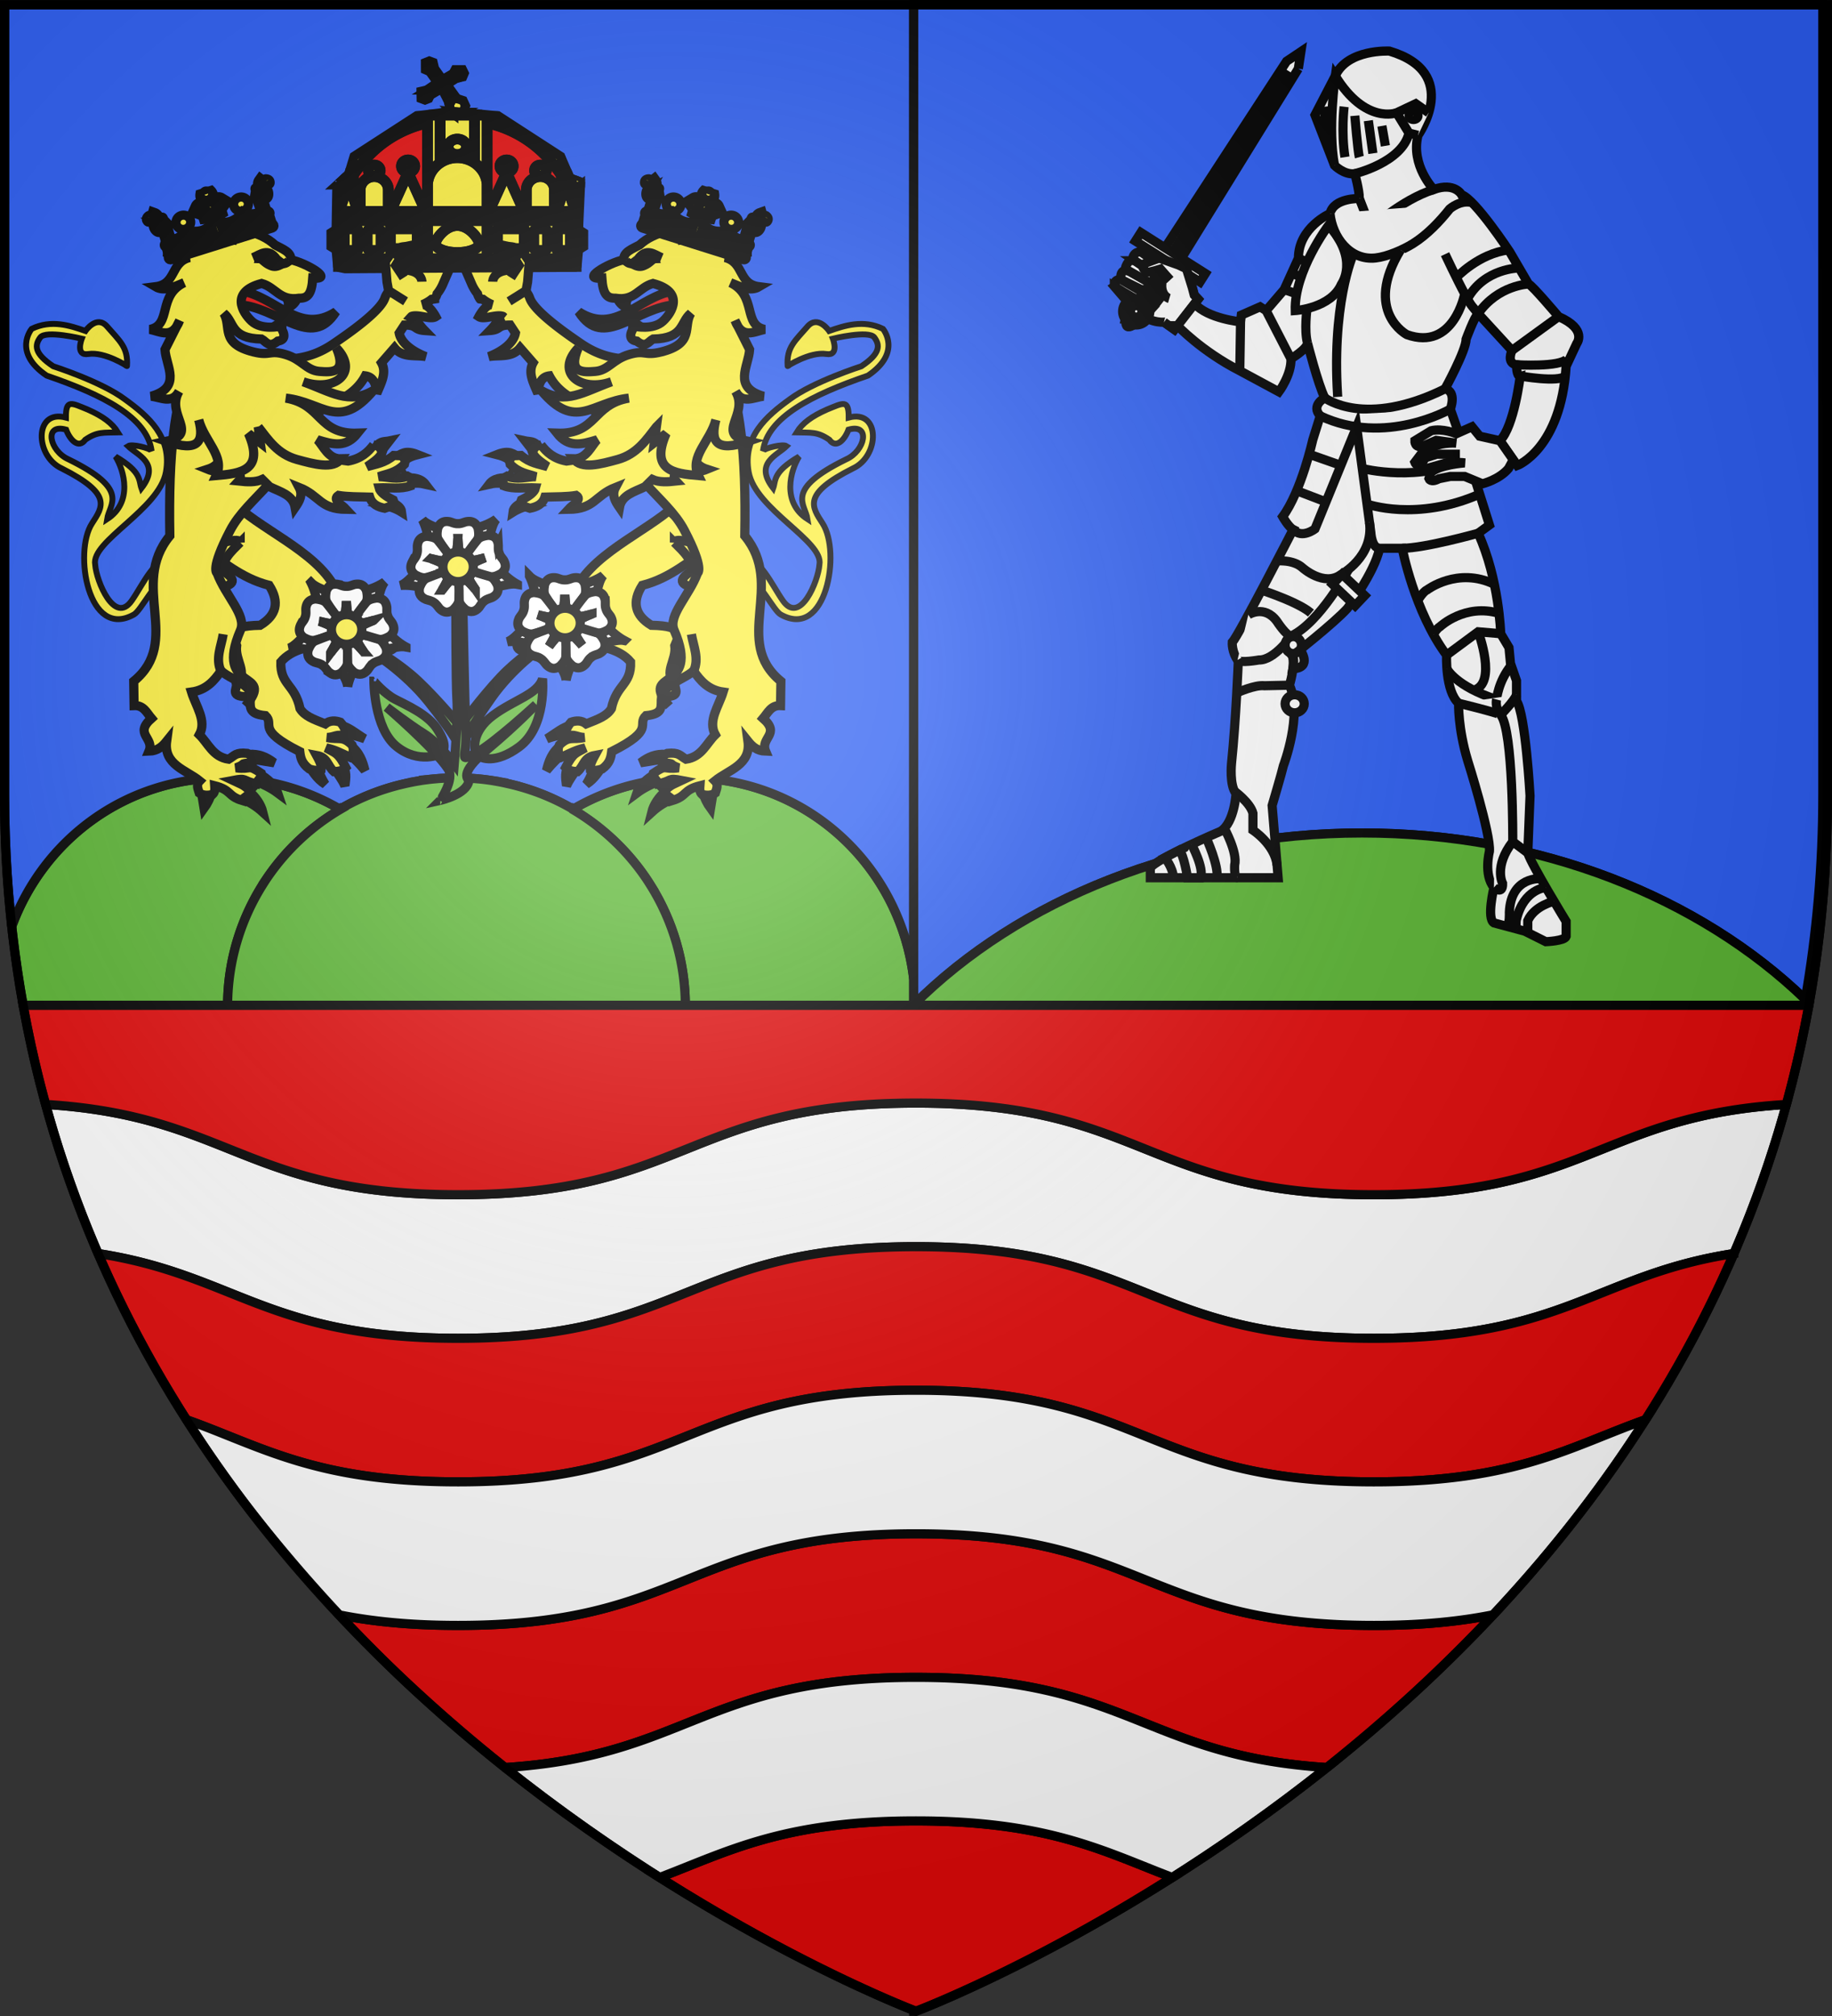 <svg xmlns="http://www.w3.org/2000/svg" width="600" height="660" xml:space="preserve"><rect width="100%" height="100%" fill="#333333" stroke="none"/><g fill="#FFF" stroke="#231F20" stroke-width="1.5"><path d="M-472.052 1237.442s1.908 5.937 1.99 6.694l.983 1.052-6.017 7.727-2.66-1.881s-4.629.511-8.648-4.441l-3.974-4.634 9.215-6.137 9.111 1.62z"/><path d="M-477.603 1238.438s-3.309 3.146-3.017 5.791"/></g><g fill="#FFF" stroke="#231F20"><path stroke-width="1.5" d="M-478.522 1234.015c3.76-3.527 5.524-2.405 3.933 2.497-1.59 4.908-5.184 9.901-8.842 13.499-3.658 3.589-4.97 2.758-3.336-2.115 1.646-4.875 4.484-10.35 8.245-13.881z"/><path stroke-width="1.5" d="m-443.6 1186.61-30.22 48.977-4.192-2.66 31.428-48.208 3.64-2.438-.656 4.329"/><path d="m-475.287 1234.159 29.16-46.976-29.77 46.592.61.384zM-483.567 1250.408c.123-.112.24-.228.358-.339l-4.346-.169c-.03.12-.045.241-.067.356l4.055.152zm1.955-1.998c.108-.116.21-.231.313-.346l-5.687-.214c-.042.114-.076.234-.116.348l5.49.212zm1.719-2.006.273-.354-6.644-.253a7.474 7.474 0 0 1-.131.358l6.502.249zm1.507-2.02c.08-.115.158-.233.242-.35l-7.264-.277-.16.352 7.182.275zm1.312-2.029c.068-.114.139-.232.207-.351l-7.551-.284c-.067.12-.125.234-.186.35l7.53.285zm1.125-2.033.174-.355-7.506-.279c-.074.113-.144.229-.215.347l7.547.287zm.953-2.037c.03-.076.059-.153.092-.231.015-.04.037-.084.05-.125l-7.115-.269c-.08.113-.16.229-.238.345l7.21.28zm.739-2.049c.039-.119.08-.233.11-.357l-6.27-.233c-.104.115-.203.229-.303.346l6.463.244z"/><path stroke-width="1.5" d="M-468.593 1240.772-485 1230.367l1.374-2.167 16.406 10.405z"/><g stroke-width="1.5"><path d="M-481.904 1250.144a3.451 3.451 0 0 1-4.766 1.061 3.446 3.446 0 0 1-1.061-4.764l.002-.004a3.452 3.452 0 1 1 5.827 3.704l-.002.003z"/><path d="M-485.6 1249.522a1.464 1.464 0 0 1-.45-2.014 1.46 1.46 0 0 1 2.014-.449c.678.429.882 1.327.449 2.011a1.464 1.464 0 0 1-2.012.452z"/></g></g><path fill="#FFF" stroke="#231F20" stroke-width="1.5" d="M-481.761 1240.819s1 2.095-1.805 1.924l-5.078-2.514s-.326-1.211.263-1.95c0 0 .688-.758 1.806-.198l4.814 2.738z"/><path fill="#FFF" stroke="#231F20" stroke-width="1.5" d="M-485.142 1235.428s-1.21-.541-1.937.692c0 0-.743 1.108-.388 1.754l.891.207 4.814 2.738s.729.447 1.615-1.067c0 0 .568-.942-1.881-2.238l-3.114-2.086z"/><path fill="#FFF" stroke="#231F20" stroke-width="1.5" d="m-480.545 1235.318-3.098-2.171s-2.08-.16-2.102 2.152l.602.128 1.902 1.274 2.637 1.8s.271.48 1.167-.129c0 0 1.608-.921-.202-1.825l-.906-1.229zM-490.378 1241.959s4.85 3.018 5.438 3.146c0 0 2.299-.063 1.217-2.007l-4.922-2.869c.001 0-1.962-.359-1.733 1.73z"/><path fill="#FFF" stroke="#231F20" stroke-width="1.5" d="M-476.399 1245.026s-3.284-.955-1.29-6.362l1.496 1.638s-1.584-1.704-2.473-2.758c0 0-2.512.809-3.377.807 0 0-2.478-1.651.02-2.5 0 0 2.401-.861 3.051-1.103l4.907 1.749 2.013.945 1.508 4.859.482 1.835.983 1.052-6.017 7.727-2.66-1.881"/><path fill="#FFF" stroke="#231F20" stroke-width="1.5" d="M-474.328 1251.929s6.094 6.48 15.845 11.452l9.941 5.353s3.249-4.377 3.06-8.401c0 0 4.204-2.495 4.204-4.023 0 0 2.677 10.513 4.397 13.955 0 0-3.633 1.911-1.146 4.589l-1.912 6.117s-2.867 13-7.646 19.501c0 0 1.529 2.677 2.676 3.251 0 0-13.767 26.765-15.486 28.676 0 0-.19 2.486 1.529 4.781 0 0-.572 14.911-1.72 26 0 0-.574 5.544 1.147 7.646 0 0-.383 7.265-3.825 9.561 0 0-16.633 7.073-17.97 9.367v2.484h32.5l-1.529-18.354s2.486-8.411 2.869-10.131c0 0 4.971-13.003 1.529-20.458 0 0 1.527-4.779.764-7.455 0 0 10.705-8.413 13.957-12.045 0 0 6.883-8.985 8.222-15.295h5.734s3.06 16.061 11.28 27.148c0 0-.383 9.176 3.059 12.235 0 0-.191 6.31 2.294 14.529 0 0 5.927 18.736 5.543 23.134 0 0-1.528 5.927 1.147 9.176 0 0-1.91 7.839 0 8.986l7.839 2.102 5.353 2.678s4.781-.19 5.162-1.339v-3.822s-8.795-14.339-9.748-17.398l.572-14.53s-1.147-20.838-3.441-24.089v-5.162l-1.529-4.396-.383-4.015-2.104-3.527s-.381-13.871-5.735-25.533l2.867-2.102-3.44-10.897-6.5-18.546s1.721-4.397-1.338-5.162c0 0 5.352-9.75 5.352-12.618 0 0 2.104-5.735 3.06-6.5l8.604 9.368s-1.529 3.25 1.146 3.634c0 0-.031 3.059.939 2.867 0 0-1.514 12.809-5.146 16.441l4.397 6.309s11.088-4.206 12.427-25.236l2.677-5.735s2.868-3.633-4.589-6.883c0 0-6.883-8.152-7.646-8.282l-4.781-8.188s-8.793-13.354-12.232-14.502c0 0-1.723-3.249-7.074-1.337 0 0-5.928-6.12-4.016-13.766 0 0 11.281-15.868-7.266-21.412 0 0-10.705-.573-13.766 6.309l-5.161 9.942 4.972 12.807s2.485 2.486 5.161 2.104c0 0 1.147 4.208 1.147 6.309 0 0-6.501-.19-7.456 3.824 0 0-8.03 3.53-8.03 11.324l-3.633 8.004-4.588 5.335-1.529-.955-4.779 2.103-.191 1.719s-8.271-.805-11.688-4.606l-4.349 5.58zM-458.293 1250.953l-.19 12.428M-451.793 1248.087l6.311 12.245"/><path fill="#FFF" stroke="#231F20" stroke-width="1.5" d="M-435.924 1226.435s-8.748 11.615-8.463 21.652c0 0 9.178-.602 11.762-6.754 0 0 4.586-6.151-3.299-14.898zM-443.572 1234.748l2.182 1.074M-445.246 1238.438l2.319 1.245M-447.205 1242.752l3.18 1.08"/><path fill="#FFF" stroke="#231F20" stroke-width="1.5" d="M-441.39 1247.581s-.752 5.479.112 8.728M-429.617 1233.752s-5.843 12.942-3.835 38.179"/><path fill="#FFF" stroke="#231F20" stroke-width="1.5" d="M-436.881 1270.264s10.182 7.838 30.59-2.295M-409.158 1217.307c-8.222 2.628-16.014 9.845-16.014 9.845l-2.914-7.552"/><path fill="#FFF" stroke="#231F20" stroke-width="1.5" d="M-435.542 1223.424c.589 5.964 5.032 12.006 11.589 11.287 2.938-.322 7.002-2.091 9.463-3.619 3.598-2.235 6.768-5.572 9.392-8.861 0 0 2.702-2.368 5.655-1.591"/><path fill="#FFF" stroke="#231F20" stroke-width="1.5" d="M-401.304 1243.832s-2.788 14.635-14.688 10.376c0 0-11.156-5.836-1.612-21.537M-404.953 1273.131s-16.537 9.559-33.074 1.722M-403.427 1239.683s5.682-6.08 13.264-7.012M-387.445 1237.261s-8.813-.013-13.161 7.845"/><path fill="none" stroke="#231F20" stroke-width="1.5" d="M-385.07 1241.333s-7.742.255-12.81 7.518l-1.563-1.912c-.393-.478-1.017-1.541-1.732-2.867-2.146-3.977-5.115-10.319-5.115-10.319"/><path fill="#FFF" stroke="#231F20" stroke-width="1.5" d="m-389.275 1258.219 11.851-8.604M-388.129 1261.853s11.174.694 12.857-1.521M-387.189 1264.72s9.725 1.72 11.465 0M-422.923 1308.5c-2.058 0-2.249-4.063-2.249-4.063l-3.601-26.825-4.005 9.816-6.589 16.147s-3.343 2.624-5.544.146M-397.88 1304.676s-13.573 3.824-19.309 3.824"/><path fill="#FFF" stroke="#231F20" stroke-width="1.5" d="M-427.347 1288.22s14.888 3.791 26.741-2.685M-426.134 1297.263s12.595 4.535 28.646-2.534M-440.863 1284.592l8.086 2.837M-444.025 1293.869l7.459 2.844M-449.062 1311.728s4.152-.455 6.544 1.743c0 0 5.432 4.876 9.741 1.721 0 0 8.445-4.509 7.268-13.286M-452.961 1319.144s12.065 3.887 13.499 6.947M-456.318 1325.409s4.06-2.666 7.256 1.635c0 0 2.526 3.921 3.674 3.729 0 0-4.301 6.214-8.219 6.117 0 0-4.947.887-5.461.001"/><path fill="#FFF" stroke="#231F20" stroke-width="1.5" d="M-430.827 1313.854s-7.28 13.525-14.562 16.918"/><ellipse fill="#FFF" stroke="#231F20" stroke-width="1.5" cx="-444.885" cy="1333.104" rx="2.079" ry="2.161"/><path fill="#FFF" stroke="#231F20" stroke-width="1.5" d="m-432.412 1315.133 5.723 5.425-2.438 2.572-5.723-5.425z"/><path fill="#FFF" stroke="#231F20" stroke-width="1.5" d="M-443.144 1334.28s3.301 4.564-1.836 4.854c0 0 .504-2.536-.121-3.294l1.957-1.56zM-459.068 1345.159s4.444-2.008 6.841-1.721l6.362-.144"/><ellipse fill="#FFF" stroke="#231F20" stroke-width="1.5" cx="-444.532" cy="1348.026" rx="2.433" ry="2.295"/><path fill="#FFF" stroke="#231F20" stroke-width="1.5" d="M-459.793 1370.287s3.938 2.833 4.654 5.558v4.301s5.537 3.589 6.139 8.893M-462.418 1379.663s3.419 6.176 2.625 9.375c0 0-.196 3.199.725 3.199M-467.041 1382.041s3.297 7.234 2.725 10.196M-470.754 1383.74s3.283 6.108 2.279 8.497h-3.297s-.924-5.912-2.112-6.994l-3.653 1.896s2.037 2.422 2.181 5.098M-413.256 1321.76s1.421-2.311 2.376-2.671c0 0 7.763-5.949 17.12-1.435M-409.26 1330.405s.77-1.449 1.727-2.022c0 0 6.324-5.918 14.968-3.341M-405.908 1335.648l8.028-5.926 5.736.487M-405.818 1339.134s2.204 4.449 12.624 7.794c0 0 .357-4.515 3.715-8.661"/><path fill="#FFF" stroke="#231F20" stroke-width="1.5" d="M-402.849 1347.884s9.462 2.294 10.705 2.962c0 0 3.538-3.632 4.016-5.113M-397.88 1329.722s4.972 13.172-1.147 14.854"/><path fill="#FFF" stroke="#231F20" stroke-width="1.5" d="M-393.865 1394.723s2.296 2.008 2.2-1.051c0 0-2.296-4.303 2.581-10.61 0 0 .189-28.199-3.061-32.216-1.572-1.942-1.05-3.918-1.05-3.918M-385.26 1385.929l-3.824-2.867M-378.59 1398.215s-4.949 1.097-6.67 4.921v3.059M-380.648 1394.71s-5.57.301-7.48 8.043c0 0-.287.879 0 2.495"/><path fill="none" stroke="#231F20" stroke-width="1.5" d="M-381.925 1392.48s-7.638-.721-8.021 8.553c0 0 .139 3.093-.648 3.554"/><path fill="#FFF" stroke="#231F20" stroke-width="1.5" d="m-410.455 1197.817-3.293-2.306-4.875 2.306 3.155 5.152 2.294.572"/><ellipse fill="#FFF" stroke="#231F20" stroke-width="1.5" cx="-414.321" cy="1198.57" rx="1.147" ry=".956"/><path fill="#FFF" stroke="#231F20" stroke-width="1.5" d="M-418.623 1197.817s-7.934 3.049-15.582-9.38c0 0-1.953 13.545-.189 22.749M-429.233 1213.291s12.045-2.867 13.766-10.322"/><path fill="#FFF" stroke="#231F20" stroke-width="1.5" d="M-431.962 1196.276s-.764 6.5.218 12.809M-429.233 1198.57s.766 9.177 1.147 10.515M-425.793 1199.813l1.148 8.316M-422.349 1201.151l.883 5.067M-437.072 1196.276l.766 7.695M-392.336 1281.161l-5.152-1.148-1.955-2.4-3.984 1.773s-3.534-1.475-6.401-.758l-4.148 2.533s-.103 2.056 2.167 1.338l3.271-1.434 5.111.717s-3.197-.27-5.73.869l-2.652 1.139-2.167 2.868s.421 1.11 1.567.771c0 0 .893.557 3.252 0l2.867-.628s3.76-.243 4.986 0c0 0-6.517.454-8.666 2.521l-.432 1.495s.432 1.147 2.581 0l2.868-.575h3.648l4.508 1.865s4.213-1.004 6.633-3.872l1.211-2.224-3.383-4.85z"/><path fill="#FFF" stroke="#231F20" stroke-width="1.5" d="M-402.516 1284.592h-5.88l-2.988.943-1.026 1.894"/><path fill="#2B5DF2" stroke="#000" stroke-width="3" d="M299.25 1.555v327.574h293.166c3.929-21.801 6.084-44.809 6.084-69.074V1.555H299.25z"/><path fill="#5AB532" stroke="#000" stroke-width="3" d="M299.25 658.445h.75s-.265-.1-.75-.289v.289z"/><path fill="#FCEF3C" stroke="#000" stroke-width="3" d="m26.149-303.729-2.128 3.143c-.092.13-9.271 13.276-24.811 13.276-7.28 0-14.945-2.85-22.784-8.467l-2.643-1.89-1.41 2.925-9.854 20.408-1.021 2.11 1.938 1.333c.107.074 10.949 7.63 19.773 19.516 11.546 15.541 14.384 30.828 8.43 45.425l-.033.088-.034.092c-.08.261-8.789 26.156-28.389 43.31l-1.942 1.7 1.586 2.036 15.323 19.7 1.513 1.949 2.092-1.304c.118-.072 12.46-7.616 26.66-7.616 14.152 0 25.243 7.366 32.96 21.897l2.423 4.554 2.408-4.554c7.724-14.531 18.812-21.897 32.96-21.897 14.208 0 26.542 7.544 26.668 7.616l2.089 1.301 1.516-1.946 15.324-19.7 1.585-2.036-1.946-1.7c-19.641-17.188-28.305-43.049-28.392-43.31l-.03-.092-.033-.088c-5.955-14.597-3.124-29.884 8.421-45.425 8.83-11.886 19.674-19.441 19.788-19.516l1.927-1.333-1.017-2.11-9.857-20.408-1.41-2.925-2.643 1.89c-7.834 5.617-15.499 8.467-22.78 8.467-15.54 0-24.718-13.146-24.81-13.276l-2.141-3.124-2.294 2.999c-2.497 3.261-8.917 4.428-14.094 4.428-.683 0-1.09-.024-1.094-.024l-.147-.009-.161.009s-.411.024-1.094.024c-5.173 0-11.594-1.167-14.091-4.428l-2.301-3.018z"/><path fill="#FCEF3C" stroke="#000" stroke-width="3" d="m43.792-126.305-.338-.634.122-.065-.026-.015c.4-.749.815-1.499 1.237-2.219l.474.279c-.419.713-.83 1.449-1.227 2.199l-.242.455zm-1.674-3.011a53.732 53.732 0 0 0-1.443-2.306l.458-.303a61.75 61.75 0 0 1 1.458 2.328l-.473.281zm4.567-1.963-.462-.296a62.886 62.886 0 0 1 1.556-2.266l.441.321a64.537 64.537 0 0 0-1.535 2.241zm-7.562-2.575a41.987 41.987 0 0 0-1.678-2.144l.429-.347a55.23 55.23 0 0 1 1.689 2.167l-.44.324zm10.756-1.823-.426-.35a45.655 45.655 0 0 1 1.807-2.08l.396.374a43.74 43.74 0 0 0-1.777 2.056zm-14.225-2.359a46.974 46.974 0 0 0-1.92-1.92l.368-.396c.66.609 1.313 1.262 1.952 1.941l-.4.375zm17.908-1.639-.382-.393a43.221 43.221 0 0 1 2.06-1.832l.353.423a37.273 37.273 0 0 0-2.031 1.802zm52.678-1.907-.209-.134a37.313 37.313 0 0 0-1.802-1.017l.256-.481c.793.424 1.344.742 1.623.907l.253-.323.43.334-.551.714zm-74.563-.155a33.634 33.634 0 0 0-2.174-1.63l.317-.449c.744.52 1.49 1.074 2.206 1.653l-.349.426zm-48.68-.796-.265-.481a51.112 51.112 0 0 1 2.46-1.251l.232.494c-.849.408-1.663.823-2.427 1.238zm-2.459-.089-1.674-2.158.433-.338 1.674 2.158-.433.338zm77.205-.507-.315-.447a33.935 33.935 0 0 1 2.305-1.505l.283.466c-.768.459-1.539.958-2.273 1.486zm44.047-.822a62.925 62.925 0 0 0-2.492-1.107l.209-.504c.852.356 1.704.734 2.515 1.119l-.232.492zm6.685-.507-.43-.335 1.674-2.16.434.337-1.678 2.158zm-81.255-.366a32.878 32.878 0 0 0-2.394-1.274l.239-.492c.819.394 1.637.83 2.435 1.292l-.28.474zm-39.31-.074-.213-.5a63.576 63.576 0 0 1 2.548-1.026l.199.51c-.853.319-1.705.662-2.534 1.016zm74.481-1.021-.243-.492a35.434 35.434 0 0 1 2.519-1.123l.206.507c-.837.337-1.675.708-2.482 1.108zm34.369-.139a64.422 64.422 0 0 0-2.577-.896l.169-.518c.866.274 1.74.579 2.6.898l-.192.516zm-103.747-.764-.173-.521a58.518 58.518 0 0 1 2.633-.8l.146.524c-.863.242-1.74.511-2.606.797zm-15.835-.12-1.677-2.159.433-.338 1.678 2.162-.434.335zm45.16-.233a33.858 33.858 0 0 0-2.57-.88l.154-.521c.881.26 1.762.559 2.613.888l-.197.513zm69.239-.554a57.651 57.651 0 0 0-2.651-.648l.118-.538c.881.196 1.78.416 2.672.658l-.139.528zm-24.153-.201-.158-.525c.87-.272 1.762-.511 2.658-.716l.125.533c-.885.2-1.767.436-2.625.708zm-69.165-.361-.125-.532c.907-.209 1.81-.393 2.698-.546l.095.535a53.72 53.72 0 0 0-2.668.543zm18.881-.437a39.379 39.379 0 0 0-2.673-.473l.073-.54a36.18 36.18 0 0 1 2.709.481l-.109.532zm94.691-.047-.43-.337 1.681-2.16.434.34-1.685 2.157zm-25.578-.125a51.905 51.905 0 0 0-2.694-.381l.059-.543c.896.103 1.813.231 2.724.385l-.089.539zm-13.539-.239-.081-.542c.899-.138 1.82-.24 2.738-.313l.045.55c-.907.066-1.814.17-2.702.305zm-69.092-.092-.066-.542c.918-.113 1.84-.198 2.739-.25l.033.543c-.884.052-1.803.136-2.706.249zm8.143-.241a38.655 38.655 0 0 0-2.717-.093v-.546c.926 0 1.847.027 2.753.09l-.036.549zm69.084-.03a40.512 40.512 0 0 0-2.298-.063l-.419.003-.011-.549h.43a48 48 0 0 1 2.327.059l-.029.55zm-107.03-1.762-1.678-2.158.43-.339 1.682 2.163-.434.334zm141.371-1.832-.433-.334 1.686-2.162.433.337-1.686 2.159zm-144.726-2.486-1.681-2.157.429-.339 1.686 2.159-.434.337zm148.088-1.835-.433-.334 1.681-2.163.434.34-1.682 2.157zm-151.451-2.485-1.116-1.438.19-.174c.294-.257.588-.514.874-.771l.368.405c-.228.206-.456.406-.683.608l.801 1.037-.434.333zm153.379-1.701a80.983 80.983 0 0 1-2.015-1.864l.378-.396a89.94 89.94 0 0 0 2 1.853l-.363.407zm-151.059-2.15-.382-.396c.654-.625 1.3-1.271 1.939-1.932l.389.381a96.564 96.564 0 0 1-1.946 1.947zm147.09-1.645a77.97 77.97 0 0 1-1.887-1.993l.404-.371a91.327 91.327 0 0 0 1.873 1.978l-.39.386zm-143.265-2.303-.403-.369a77.597 77.597 0 0 0 1.798-2.041l.419.354a95.81 95.81 0 0 1-1.814 2.056zm139.551-1.742a101.453 101.453 0 0 1-1.763-2.104l.426-.346a91.481 91.481 0 0 0 1.755 2.093l-.418.357zm-135.982-2.427-.426-.345a83.627 83.627 0 0 0 1.682-2.149l.44.335a94.586 94.586 0 0 1-1.696 2.159zm132.516-1.83a123.17 123.17 0 0 1-1.645-2.197l.44-.323c.529.729 1.08 1.46 1.637 2.188l-.432.332zm-129.182-2.534-.444-.317a152.74 152.74 0 0 0 1.568-2.238l.452.309c-.512.747-1.037 1.496-1.576 2.246zm125.951-1.903a131.97 131.97 0 0 1-1.532-2.279l.459-.297c.493.746.999 1.504 1.528 2.267l-.455.309zm-122.853-2.629-.463-.297a94.18 94.18 0 0 0 1.462-2.31l.47.287c-.475.772-.963 1.543-1.469 2.32zm119.85-1.966a92.109 92.109 0 0 1-1.424-2.347l.474-.274a98.33 98.33 0 0 0 1.413 2.334l-.463.287zm-116.972-2.706-.474-.276c.474-.804.921-1.592 1.354-2.371l.478.265c-.433.777-.888 1.573-1.358 2.382zm114.185-2.025c-.458-.814-.899-1.621-1.314-2.407l.48-.257c.419.781.852 1.587 1.311 2.401l-.477.263zm-111.527-2.775-.481-.256c.437-.834.86-1.645 1.245-2.432l.496.244c-.401.793-.812 1.608-1.26 2.444zm108.951-2.073c-.426-.852-.83-1.676-1.205-2.465l.496-.235c.375.787.771 1.604 1.197 2.453l-.488.247zm-106.498-2.838-.492-.235c.411-.874.79-1.704 1.138-2.487l.5.226c-.35.778-.728 1.615-1.146 2.496zm104.137-2.123c-.404-.902-.768-1.745-1.09-2.517l.506-.214c.32.771.679 1.606 1.083 2.511l-.499.22zm-101.905-2.9-.506-.213c.356-.858.698-1.711 1.017-2.536l.503.193a80.904 80.904 0 0 1-1.014 2.556zm99.783-2.166a59.05 59.05 0 0 1-.947-2.591l.518-.174c.078.239.386 1.142.937 2.567l-.508.198zm-.954-2.602a48.018 48.018 0 0 1-.962-2.581l.521-.169c.287.845.61 1.703.947 2.544l-.506.206zm-96.858-.357-.51-.206c.338-.849.646-1.707.925-2.555l.521.17c-.282.86-.594 1.733-.936 2.591zm95.096-4.853a41.816 41.816 0 0 1-.625-2.687l.536-.104c.177.877.382 1.771.617 2.644l-.528.147zm-93.385-.378-.528-.137c.227-.88.43-1.77.591-2.649l.543.1a44.334 44.334 0 0 1-.606 2.686zm92.313-5.025a41.793 41.793 0 0 1-.265-2.743l.547-.034c.055.904.143 1.813.26 2.703l-.542.074zm-91.289-.383-.539-.066c.098-.896.179-1.807.231-2.706l.546.026a42.47 42.47 0 0 1-.238 2.746zm91.494-5.11-.543-.004c.007-.907.04-1.831.11-2.749l.543.036a42.99 42.99 0 0 0-.11 2.717zm-91.758-.384a37.745 37.745 0 0 0-.128-2.709l.546-.043c.073.907.118 1.836.136 2.746l-.554.006zm92.154-5.031-.543-.074c.125-.899.279-1.81.463-2.712l.536.109a48.437 48.437 0 0 0-.456 2.677zm-92.595-.374a45.817 45.817 0 0 0-.477-2.674l.535-.113c.192.896.353 1.807.485 2.705l-.543.082zm93.667-4.953-.528-.141c.234-.873.495-1.757.785-2.635l.518.169c-.282.866-.54 1.748-.775 2.607zm-94.79-.363a42.135 42.135 0 0 0-.786-2.603l.515-.177c.297.874.565 1.755.804 2.631l-.533.149zm96.48-4.806-.512-.199c.328-.84.683-1.695 1.058-2.541l.503.226a43.47 43.47 0 0 0-1.049 2.514zm-98.198-.353c-.327-.83-.69-1.675-1.064-2.508l.499-.229a56.76 56.76 0 0 1 1.072 2.531l-.507.206zm100.411-4.625-.488-.243a69.07 69.07 0 0 1 1.286-2.431l.476.265a72.662 72.662 0 0 0-1.274 2.409zm-102.658-.336a65.614 65.614 0 0 0-1.292-2.403l.477-.268c.455.812.896 1.623 1.303 2.421l-.488.25zm105.312-4.423-.462-.284c.47-.772.962-1.55 1.483-2.318l.456.306a65.65 65.65 0 0 0-1.477 2.296zm-107.999-.322a60.174 60.174 0 0 0-1.483-2.292l.456-.305c.515.761 1.02 1.539 1.498 2.307l-.471.29zm111.025-4.218-.441-.318a79.601 79.601 0 0 1 1.645-2.2l.434.333c-.56.72-1.111 1.45-1.638 2.185zm-114.073-.305a72.161 72.161 0 0 0-1.648-2.181l.429-.337a82.433 82.433 0 0 1 1.664 2.194l-.445.324zm117.417-4.013-.426-.35c.58-.695 1.178-1.398 1.788-2.091l.408.358a84.13 84.13 0 0 0-1.77 2.083zm-120.775-.29c-.577-.69-1.18-1.389-1.781-2.071l.411-.366c.609.69 1.211 1.392 1.791 2.085l-.421.352zm124.38-3.813-.404-.372a79.095 79.095 0 0 1 1.905-1.984l.39.384a85.37 85.37 0 0 0-1.891 1.972zm-128.004-.276a89.928 89.928 0 0 0-1.902-1.969l.389-.381a78.714 78.714 0 0 1 1.91 1.975l-.397.375zm131.836-3.62-.375-.393a91.953 91.953 0 0 1 2.009-1.88l.367.402c-.676.614-1.343 1.247-2.001 1.871zm-135.684-.264a107.51 107.51 0 0 0-2.011-1.857l.374-.405c.676.611 1.352 1.241 2.012 1.869l-.375.393zm139.726-3.418-.356-.414c.708-.61 1.421-1.205 2.111-1.767l.345.421c-.69.562-1.394 1.15-2.1 1.76zm-143.786-.246a110.126 110.126 0 0 0-2.1-1.752l.341-.425c.694.563 1.406 1.152 2.115 1.758l-.356.419zm148.038-3.209-.338-.434c.676-.51 1.167-.861 1.428-1.049l-.228-.475.496-.237.353.8v.143l-.117.085c-.155.103-.713.496-1.594 1.167zm-152.296-.225c-.823-.621-1.292-.942-1.292-.942l-.198-.137.594-1.232.496.239-.393.814c.214.146.595.425 1.12.822l-.327.436zm151.972-4.195-1.189-2.468.484-.238 1.197 2.464-.492.242zm-151.187-.345-.492-.235 1.193-2.468.488.239-1.189 2.464zm148.801-4.582-1.189-2.467.5-.239 1.186 2.465-.497.241zm-146.414-.345-.496-.242 1.186-2.46.499.234-1.189 2.468zm116.956-2.662c-.616-.011-1.233-.018-1.839-.055l.033-.544c.595.029 1.204.06 1.806.053.298 0 .602-.009.903-.016l.015.547c-.308.007-.617.015-.918.015zm-87.631 0c-.198.004-.374-.003-.573-.008l.016-.547c.187.009.381.009.557.009.716 0 1.439-.03 2.152-.082l.036.547c-.719.052-1.461.081-2.188.081zm-3.322-.177a33.566 33.566 0 0 1-2.728-.406l.107-.536c.884.168 1.792.3 2.676.396l-.055.546zm94.625-.043-.066-.547a33.365 33.365 0 0 0 2.68-.426l.11.535a33.94 33.94 0 0 1-2.724.438zm-8.253-.129a30.197 30.197 0 0 1-2.706-.543l.129-.528c.877.216 1.769.396 2.657.531l-.08.54zm-78.123-.059-.088-.539a29.5 29.5 0 0 0 2.651-.569l.139.528a29.27 29.27 0 0 1-2.702.58zm-13.664-.799a38.541 38.541 0 0 1-2.625-.823l.18-.514c.867.301 1.736.572 2.591.807l-.146.53zm105.437-.104-.147-.527a40.554 40.554 0 0 0 2.584-.836l.192.515c-.882.315-1.763.599-2.629.848zm-19.003-.368c-.858-.3-1.718-.643-2.562-1.02l.22-.499c.83.374 1.681.708 2.518 1.001l-.176.518zm-67.432-.128-.19-.515a31.096 31.096 0 0 0 2.511-1.03l.231.496c-.842.385-1.7.737-2.552 1.049zm104.449-.121-1.189-2.463.488-.234 1.196 2.463-.495.234zm-141.664-.338-.496-.242 1.197-2.463.488.24-1.189 2.465zm13.022-.763a47.688 47.688 0 0 1-2.497-1.155l.246-.493c.819.412 1.649.797 2.467 1.143l-.216.505zm115.808-.154-.225-.499a42.275 42.275 0 0 0 2.464-1.168l.246.493c-.826.419-1.66.815-2.485 1.174zm-29.212-.746a34.101 34.101 0 0 1-2.364-1.427l.301-.455c.76.502 1.545.977 2.323 1.401l-.26.481zm-57.403-.186-.264-.478c.779-.438 1.55-.921 2.306-1.427l.309.455a35.933 35.933 0 0 1-2.351 1.45zm-34.116-1.365a60.63 60.63 0 0 1-2.354-1.422l.293-.459A54.78 54.78 0 0 0-18.585-289l-.271.478zm125.632-.193-.272-.475c.771-.446 1.55-.928 2.324-1.419l.297.464c-.778.499-1.571.977-2.349 1.43zm5.558-1.181-.889-1.828-.044.037-.324-.449.58-.412 1.161 2.412-.484.24zm-44.279-.102a36.56 36.56 0 0 1-2.125-1.76l.363-.406c.68.603 1.384 1.187 2.092 1.735l-.33.431zm-48.213-.236-.345-.429a42.448 42.448 0 0 0 2.078-1.75l.367.402a40.538 40.538 0 0 1-2.1 1.777zm-44.422-.007-.484-.234.999-2.072.264.193c.202.146.411.293.617.44l-.312.443c-.122-.082-.239-.165-.364-.253l-.72 1.483zm69.598-1.619c-.756 0-1.211-.025-1.24-.025 0 0-.433.021-1.16.025l-.004-.547c.731 0 1.16-.029 1.164-.029.037 0 .484.029 1.24.029h.331l.008.543-.339.004zm-5.154-.099a34.621 34.621 0 0 1-2.746-.302l.081-.539c.866.127 1.777.23 2.702.299l-.037.542zm8.25-.029-.048-.544c.929-.08 1.84-.188 2.702-.331l.088.544c-.881.139-1.806.257-2.742.331zm-13.712-.804a22.563 22.563 0 0 1-2.644-.826l.198-.512c.796.309 1.659.577 2.584.805l-.138.533zm19.16-.096-.143-.528c.917-.243 1.78-.533 2.562-.852l.206.506c-.801.33-1.689.627-2.625.874zm10.371-.774a37.75 37.75 0 0 1-1.854-2.041l.422-.355a35.183 35.183 0 0 0 1.824 2.014l-.392.382zm-40.009-.276-.399-.38a38.943 38.943 0 0 0 1.81-2.032l.418.35a36.145 36.145 0 0 1-1.829 2.062zm5.33-.9a11.146 11.146 0 0 1-2.195-1.732l.397-.378a10.17 10.17 0 0 0 2.092 1.641l-.294.469zm29.406-.204-.3-.464a9.791 9.791 0 0 0 2.026-1.718l.408.366a10.75 10.75 0 0 1-2.134 1.816z"/><path fill="#5AB532" stroke="#000" stroke-width="3" d="M225.626 254.651c-.178 0-.353.008-.53.009-13.558.094-26.252 3.77-37.202 10.107-.117-.067-.236-.131-.354-.197l-.241.135c-.037.021-.075.041-.112.063l-.02-.011a75.19 75.19 0 0 1 24.364 22.673c.132.193.259.389.389.583a73.75 73.75 0 0 1 1.094 1.706c7.186 11.429 11.375 24.93 11.442 39.411h74.792v-8.578c-4.339-37.113-35.139-65.901-73.622-65.901zM111.812 264.768l-.112-.063c-.08-.045-.161-.089-.241-.135-.117.066-.236.13-.354.197-10.95-6.338-23.645-10.014-37.202-10.107-.178-.001-.353-.009-.53-.009-32.256 0-59.109 20.231-69.516 48.63a382.271 382.271 0 0 0 3.397 23.913c.112.643.211 1.294.327 1.935h66.96c.068-14.481 4.256-27.981 11.442-39.41.356-.576.724-1.144 1.095-1.708.129-.193.256-.388.387-.58a75.207 75.207 0 0 1 24.365-22.674l-.018.011z"/><path fill="#2B5DF2" stroke="#000" stroke-width="3" d="M73.373 254.651c.178 0 .353.008.53.009 13.558.094 26.252 3.77 37.202 10.107.117-.067.236-.131.354-.197l.241.135c7.291-4.226 15.413-7.248 24.131-8.815.472-.087.946-.17 1.421-.248.314-.051.625-.109.941-.157.152-.022.306-.038.458-.06.881-.127 1.767-.24 2.658-.336.361-.039.725-.07 1.088-.104a78.26 78.26 0 0 1 2.485-.189c.381-.022.762-.044 1.144-.061a77.722 77.722 0 0 1 3.1-.081l.052.001c.064 0 .127-.005.191-.005.044 0 .087.003.131.003s.087-.003.131-.003c.064 0 .127.005.191.005l.052-.001a74.13 74.13 0 0 1 4.244.142c.832.05 1.66.113 2.485.189.363.034.727.065 1.088.104.891.096 1.776.209 2.658.336.152.021.306.037.458.06.315.047.627.105.941.157a72.6 72.6 0 0 1 1.421.248c8.719 1.567 16.841 4.589 24.131 8.815.08-.045.161-.089.241-.135.117.066.236.13.354.197 10.95-6.338 23.645-10.014 37.202-10.107.178-.001.353-.009.53-.009 38.483 0 69.283 28.788 73.624 65.9V1.555H1.5v258.5c0 14.881.82 29.283 2.357 43.227 10.407-28.4 37.26-48.631 69.516-48.631z"/><path fill="#5AB532" stroke="#000" stroke-width="3" d="M213.015 289.718c-.36-.572-.719-1.145-1.094-1.706-.128-.195-.259-.389-.389-.583a75.2 75.2 0 0 0-24.364-22.673l.02.011.112-.063c-6.018-3.489-12.61-6.141-19.63-7.847l-.138-.036-.083-.019a81.301 81.301 0 0 0-5.702-1.161c-.314-.051-.625-.109-.941-.157-.152-.022-.306-.038-.458-.06a74.753 74.753 0 0 0-2.658-.336c-.21-.023-.421-.043-.633-.064-.064-.006-.128-.01-.192-.017l-.263-.023a75.418 75.418 0 0 0-2.485-.189c-.381-.022-.762-.044-1.144-.061a77.722 77.722 0 0 0-3.1-.081l-.052.001c-.064 0-.127-.005-.191-.005-.044 0-.087.003-.131.003s-.087-.003-.131-.003c-.064 0-.127.005-.191.005l-.052-.001a74.13 74.13 0 0 0-4.244.142c-.832.049-1.66.113-2.485.189l-.263.023-.192.017-.633.064c-.891.096-1.776.209-2.658.336-.152.021-.306.037-.458.06-.315.047-.627.105-.941.157a73.93 73.93 0 0 0-4.026.775c-.562.121-1.119.253-1.675.386l-.083.019-.138.036c-7.02 1.707-13.612 4.358-19.63 7.847.037.021.075.041.112.063l.02-.011a75.197 75.197 0 0 0-24.365 22.674c-.129.193-.259.385-.387.58-.375.562-.735 1.135-1.095 1.708-7.186 11.429-11.375 24.929-11.442 39.41h149.915c-.068-14.48-4.256-27.981-11.442-39.41z"/><path fill="#FCEF3C" stroke="#000" stroke-width="3" d="M142.364 97.881c.417-.668.704-1.215.788-1.707.771-.95 1.494-2.115 2.097-3.604l2.616-5.998-11.402-3.387-8.832 4.556s-.064 6.015.057 7.277a6.512 6.512 0 0 0-1.651 2.574c-1.596 4.545-12.302 11.847-16.587 14.792-5.447 3.753-10.668 5.246-17.358 5.246l3.999 21.936 11.55-6.526c2.337-1.81 8.646-3.59 11.994-9.991 2.848.371 3.508 2.875 3.767 5.77 1.382-3.372 3.349-6.763 1.532-10.047l4.266-4.897c2.672 3.358 6.725 2.264 10.26 2.871-4.536-1.73-8.145-4.568-8.719-7.695l1.735-2.639c4.424-.005 2.801 1.526 6.623 1.804-2.662-2.728-1.985-3.274-4.545-4.378.084-.093.148-.163.27-.261 2.217-.783 6.205 1.207 7.894.083 0 0-2.199-4.192-4.37-3.919 1.059-.45 2.097-1.025 3.006-1.748.294-.02.629-.052 1.01-.112zM115.273 204.153l-3.722 4.129s.036 4.947-1.773 6.966c0 .001 7.165-5.117 5.495-11.095z"/><path fill="#FCEF3C" stroke="#000" stroke-width="1.927" d="M56.902 185.805c-6.702 5.202-10.694 14.053-13.028 15.371-15.012 8.452-19.855-20.405-13.737-29.816 3.592-5.526 6.667-9.652-9.911-17.996-8.844-4.018-9.12-19.462 1.367-16.662-.033-6.093 1.767-4.793 7.127-2.626 4.934 2.176 8.076 4.476 9.91 7.493-4.742.117-6.777-.307-10.703 2.394-2.217 3.083-5.017.041-6.267-3.31-7.427-2.117-5.426 6.96.725 9.703 20.406 9.985 13.462 14.536 12.687 19.604 8.543-5.542 5.592-15.937 2.775-20.487 8.678 5.092 7.56 7.81 8.47 10.37 6.385-8.237-1.327-10.771-4.385-13.797 1.2-.792 7.135.6 7.727 1.591-1.45-11.018-15.93-18.345-34.374-24.672-11.345-7.693-4.91-15.304-4.91-15.304 6.433-3.108 12.536-1.074 17.621.684 0 0 3.684-5.401 7.11-1.425 3.984 4.618 6.918 6.801 6.483 12.92.301.15-7.268-4.801-12.678-3.943-4.359.691-2.125-5.018-2.125-5.018s-11.802-2.868-13.603-.4c-1.807 2.46-2.141 5.185 4.26 9.436 0 0 15.77 5.042 23.464 10.811 7.71 5.568 15.463 12.312 13.438 23.813-2.16 12.247-24.649 22.656-23.174 30.3.392 5.502 6.368 19.797 11.961 11.828 3.809-5.434 7.327-14.103 14.071-15.079l-.301 4.217z"/><path fill="#FCEF3C" stroke="#000" stroke-width="3" d="M104.14 250.771c.081 1.954 1.363 4.355 2.346 5.971-2.723-1.721-4.371-4.451-5.539-6.454l3.193.483zM112.489 250.965c1.297 2.409.578 4.693.479 6.35-.966-2.261-2.141-3.454-3.272-5.521l2.793-.829zM114.753 244.055c3.01 2.08 4.101 5.365 4.774 8.188-2.055-2.452-3.944-4.431-6.314-6.002-1.223-1.779 1.491-1.914 1.54-2.186zM110.734 237.213c3.412.62 5.77 2.882 8.707 4.641-3.471-1.242-6.543-1.634-9.515-1.829l.808-2.812z"/><path fill="#FCEF3C" stroke="#000" stroke-width="3" d="M79.393 167.187c10.858 8.765 29.113 16.445 32.047 29.953 3.151 6.564 17.781 22.135 16.1 9.704 7.599 11.886-12.891 5.647-19.233-10.012 8.312 18.725-8.705 10.85-16.329 19.881-.257 7.532 4.632 7.248 6.292 15.298 1.524 2.39 4.142 3.365 8.248 4.977 1.531-1.206 3.318-1.127 4.958-.555 1.223 1.37 2.334 3.49 1.398 4.61-2.549-.914-3.215.317-5.755.394 3.931.91 4.911-.731 8.232 2.513.875 1.994-.101 3.423-.739 3.934-3.495-1.609-4.613-2.288-7.797-3.044 3.06 1.842 3.857 1.37 6.444 6.409-1.146 1.149-2.171 1.253-3.915 1.36-2.175-1.962-1.942-4.613-5.658-5.303 1.868 3.426 1.519 3.845 1.455 4.644-.958.378-2.212.362-3.877-.224-2.522-1.885-2.852-3.779-3.081-5.667-14.617-7.336-8.064-8.705-11.214-11.766-6.194-.588-4.756-3.174-5.103-6.226-7.057.255-4.121-2.474-4.446-4.043 3.984-4.009-.575-7.67.09-12.663-1.224-3.096-3.684-6.477 7.676-6.655 5.366-3.244 6.446-7.581 2.964-13.073-9.579-2.466-15.035-8.155-22.55-12.227l13.793-12.219z"/><path fill="#FCEF3C" stroke="#000" stroke-width="3" d="M78.667 177.598c-3.042 3.042-6.392 6.039-5.241 9.536 3.181 2.264 4.908 4.388-3.173 5.622l-3.107-7.97 6.345-7.263c3.7-.928 5.083-.732 5.176.075zM81.413 246.952c3.451-.195 5.771.817 8.369 2.765-3.98-.567-5.576-1.114-8.293-.929l-.076-1.836zM85.18 253.492c2.291 1.316 4.907 3.469 5.79 6.132-2.339-1.743-4.75-2.811-6.931-3.785l1.141-2.347zM81.552 259.021c2.236 1.883 3.906 4.304 4.555 6.912-2.355-2.144-4.434-3.331-7.012-4.426l2.457-2.486zM69.159 259.734c-.232 1.438-1.308 3.489-2.328 4.89l-.845-5.186 3.173.296z"/><path fill="#FCEF3C" stroke="#000" stroke-width="3" d="M99.763 137.632c-4.555 18.637-18.554 24.88-24.389 36.041-6.661 12.755-4.287 13.925-4.287 13.925 2.783 7.523 9.75 13.886 7.681 18.683-9.026 20.91 12.033 12.588 1.586 24.909 5.698-6.318-4.091-8.052-7.951-11.559-2.272 3.237-4.786 6.243-9.685 6.929 1.438 4.675 5.066 9.444 2.57 13.971 2.968 2.905 4.435 7.273 9.592 8.024 2.049-1.196 2.236-2.309 6.142-1.92 2.104.928 1.308 2.107 1.446 2.959-5.055.771-1.039.177-5.139 1.781 5.326.706 3.554-1.4 8.266 1.809.306 1.299-1.447 2.43-1.688 3.404-4.833-1.011-2.748-2.032-7.617-1.094 2.645 1.262 3.275 1.243 5.371 3.183.492 1.827-2.217 2.31-2.328 3.404-4.917-1.484-3.395-3.414-9.017-4.852.074 1.039.166 2.078-.723 2.885-1.485.306-2.886.436-4.324-.501-.399-1.335-1.131-2.68.129-3.961-4.526-3.646-11.855-5.26-10.816-12.998-1.363 1.698-2.922 3.173-5.778 3.266 1.844-4.397-5.038-5.539.815-10.733-1.558-1.837-2.588-4.351-5.706-4.194l-.12-7.958c16.002-13.118-1.484-31.394 11.828-47.61-.472-28.09 1.605-42.71 6.234-54.779l37.908 16.986z"/><path fill="#FCEF3C" stroke="#000" stroke-width="3" d="M72.36 219.668c-1.865-4.101.092-8.043.741-12.042"/><g fill="#FCEF3C" stroke="#000" stroke-width="3"><path d="M123.169 146.246c1.299-1.962 2.876-1.591 4.369-1.907l-2.866 3.702-1.503-1.795zM129.43 149.711c2.004-1.02 3.164-2.551 7.357-.881-3.201.816-4.102 1.721-5.353 3.109l-2.004-2.228zM132.835 156.548c2.375-.302 5.018.009 6.522 1.986-1.725-.39-3.47-.521-5.233-.028l-1.289-1.958zM128.252 164.331c1.587.843 3.145 1.703 3.332 3.358-1.857-1.17-3.934-1.865-6.086-2.384l2.754-.974z"/><path d="M122.352 145.639c2.171.347 2.282 1.424 2.849 2.338-.584 1.781-2.792 3.283-5.001 4.787 2.896-.845 5.771-1.151 8.73-3.652l2.505.094c1.4.965 1.298 1.869 1.048 2.774-3.08 3.02-5.679 3.066-8.424 4.077 3.126.037 6.002 1.179 9.435-.147 2.422 1.308 1.039 2.176.928 3.181-3.229 1.151-6.856.456-10.288.613.353 1.4 2.077 2.717 4.666 3.989.724 1.707-1.169 2.152-2.821 2.708-2.215-.445-4.136-1.298-4.888-3.664-3.535-.093-7.255-.055-10.251-.547-2.134 1.411 1.142 3.024 2.561 4.573-8.702-.101-8.525-4.448-15.447-7.208 1.345 2.542.093 4.574-1.29 6.583-.714-4.088-4.787-5.08-8.33-6.777l-2.431-2.408c-2.272 1.021-4.99.839-7.765.538 1.419-1.549.139-3.196-2.328-4.894-3.692 2.199-5.872 1.828-7.792 1.039 8.033-2.589 2.271-10.529 2.485-16.151l12.087-9.49 21.903 19.212c2.115 1.683 5.093 3.303 9.49 3.748 4.26-.79 6.543-2.904 8.369-5.316z"/></g><g stroke="#000" stroke-width="3"><path fill="#FCEF3C" d="M92.128 109.17c.019-1.428.436-2.374.03-4.305-1.226 1.717-3.073 2.264-4.658 3.303"/><path fill="#E20909" d="M78.956 95.228c11.724 2.003 19.007 14.591 31.068 6.836-8.173 12.887-18.667-1.66-32.36-2.375l1.292-4.461z"/><path fill="#FCEF3C" d="M97.472 97.148c-.4 1.726-1.576 2.923-3.377 3.702 1.076-2.107-.538-3.58-1.448-5.223"/><path fill="#FCEF3C" d="m84.577 139.756.686 5.186-3.886-3.006c5.241 12.043-2.458 13.073-10.567 13.767 3.024-6.234-3.897-11.252-5.724-18.266 1.837 6.922.102 10.808-10.613 7.043 11.059-2.423-.36-8.666 4.157-16.347-2.338 4.304-5.938 1.892-9.138 1.604 10.223-2.97 4.87-9.75 4.545-15.306l4.787-9.5c-2.355 6.16-6.187 3.665-9.722 2.913 7.247-1.455 2.413-11.057 11.198-15.297-3.191 1.27-6.438 3.052-9.37 1.318 6.957-.864 4.805-7.933 11.16-9.556-3.58.195-5.742-1.057-8.386-1.818 3.041-.51 5.798.288 9.183-1.847l5.297-4.832 13.054-.158c3.247.937 6.326 2.19 8.858 4.555 2.356 1.298 5.37 2.281 5.158 4.833 5.02 1.03 14.51 6.614 7.18 5.993-.343 5.242-1.642 6.67-4.462 6.587-6.317 1.038-7.643-3.553-12.28-4.826-10.42 2.737-6.311 9.529-3.286 12.339 3.285 3.062 9.332 1.67 9.332 1.67 1.893 2.894 1.643 4.518-.76 4.87-2.94 2.403-3.794.139-5.306-.677-10.334-.223-8.748-5.427-12.395-8.442 2.7 4.36-1.42 9.852 9.667 12.644 5.724 1.447 5.159-.733 10.568.864 5.407 1.595 6.771 5.185 11.066 5.519 3.85.287 9.156.733 5.605-7.654 7.634 7.979-.65 14.64-10.884 11.058 9.193 3.313 14.899 7.6 23.008 2.84-11.338 13.442-16.495 3.849-28.712 2.504 12.107 2.087 10.371 11.95 23.553 11.476-3.804 4.806-7.867 3.795-13.191 2.161 1.949 1.977 3.497 6.365 7.727 6.235-2.44 3.516-8.878 1.752-14.436.222-6.317-1.744-9.369-6.428-12.671-10.669z"/><path fill="#FCEF3C" d="M75.93 79.884c1.216-4.825-3.256-5.883-6.493-7.756.084 3.21-.676 7.282 1.317 8.554M94.578 85.403c-1.753 1.837-2.774.287-3.953-.52-2.81-3.924-5.278-1.559-7.81-.51"/><path fill="#FCEF3C" d="M92.305 86.525c-1.55.723-2.45.957-3.721.381-2.068-.863-2.579-2.18-3.59-2.218.186-.854.465-1.66 1.894-1.79 3.19 1.068 2.911 2.162 5.417 3.627z"/></g><g fill="#FCEF3C" stroke="#000" stroke-width="3"><path d="m72.229 78.405-16.563 5.2-.783-2.704 16.503-5.18M85.528 63.448c.137 1.048.794 1.825 1.478 1.734.686-.083 1.133-1.007.995-2.055-.135-1.041-.795-1.821-1.473-1.735-.685.087-1.131 1.006-1 2.056z"/><path d="m72.161 78.419 16.554-5.196-.893-2.666-16.504 5.181"/><path d="m88.401 70.727.626 1.986-4.168.218zM82.477 72.855a.42.42 0 1 0 .798-.25.42.42 0 0 0-.798.25zM82.948 74.358c.067.217.3.344.525.274a.424.424 0 0 0 .275-.526.423.423 0 0 0-.528-.277.418.418 0 0 0-.272.529zM78.63 74.886a.794.794 0 0 0 .992.516l.962-.301a.785.785 0 0 0 .513-.989.784.784 0 0 0-.985-.515l-.961.302a.793.793 0 0 0-.521.987zM76.174 74.833a.421.421 0 0 0 .526.274.415.415 0 0 0 .275-.526.415.415 0 0 0-.525-.275.424.424 0 0 0-.276.527zM76.646 76.336a.423.423 0 0 0 .526.273.422.422 0 0 0-.254-.804.426.426 0 0 0-.272.531zM70.87 74.309l16.554-5.198c.416-.13.851.084.974.481.125.397-.11.817-.525.949l-16.554 5.197M76.625 67.561c.386 1.23 1.734 1.903 3.006 1.502 1.282-.401 1.994-1.72 1.609-2.95-.387-1.23-1.726-1.901-3.006-1.5-1.272.401-1.994 1.719-1.609 2.948zM86.955 61.226s.42-.545.085-1.619c0 0 1.094 1.428 1.406.355 0 0 .277-1.354-1.389-1.42 0 0-.807.079-.741.646l-1.112-.891-.487.685s-1.127 1.477.599 3.409c0 0-2.451-2.003-1.634.042l-.314 1.801.751 1.299.597 1.695s1.674-1.233 1.439-2.162l.323 1.025s.858-2.331-1.568-1.986c0 0 2.24-.759 1.153-2.72-.001.001.404 1.469.892-.159zM67.835 64.638c.873-.273.734-2.117.734-2.117l.589-.185c1.573 1.625.296 3.736.296 3.736 1.329-2.483 3.074-1.436 3.074-1.436-.389.065-.642 1.32-.642 1.32l2.208.843c-.564.473-1.431 2.008-1.431 2.008l.343 1.095c-1.635.98-3.178-.705-3.178-.705l.972 3.101-.96.304-.972-3.1s-.303 2.271-2.199 2.393l-.341-1.088s-1.599-.764-2.324-.832l1.33-1.952s-.925-.885-1.287-.716c0 0 .834-1.851 3.351-.58 0 0-2.257-1.001-1.896-3.235l.589-.185s.934 1.594 1.814 1.317"/><path d="m67.853 64.571.983 3.254 3.663-.651M87.424 69.111l-.947-3.02s-.49 5.929-6.905 3.167c0 0-3.314 5.457-9.415 2.78-3.475 5.683-9.253 3.089-9.253 3.089-3.677 5.93-7.475 1.347-7.475 1.347l.948 3.02 33.047-10.383zM72.11 78.031l-4.181.222 3.558-2.209 4.169-.217z"/><path d="M50.262 72.752s-.656-.206-.991-1.276c0 0-.086 1.79-.954 1.091 0 0-1.001-.953.33-1.958 0 0 .7-.395.977.105l.395-1.362.792.282s1.775.566 1.455 3.137c0 0 .877-3.045 1.374-.903l1.289 1.306.117 1.498.487 1.73s-2.078-.055-2.424-.95l.322 1.022s-2.039-1.426.151-2.526c0 0-2.265.656-2.492-1.571-.002 0 .503 1.431-.828.375zM68.447 63.303c.169.546-.074 1.114-.547 1.261-.48.152-1-.176-1.171-.722-.172-.55.067-1.113.549-1.264.472-.148.996.175 1.169.725zM67.849 64.581l1.054 3.234-3.385 1.563M66.885 77.756a.424.424 0 0 1-.273.53.417.417 0 0 1-.526-.277.413.413 0 0 1 .274-.527.418.418 0 0 1 .525.274zM67.357 79.259a.42.42 0 0 1-.274.525.414.414 0 0 1-.525-.274.415.415 0 0 1 .274-.526.422.422 0 0 1 .525.275zM70.938 74.295l-16.561 5.198c-.415.129-.649.554-.524.952.123.392.557.605.971.475l16.563-5.199M62.353 72.053c.385 1.227-.334 2.549-1.601 2.946-1.281.402-2.627-.271-3.012-1.499-.387-1.232.332-2.554 1.613-2.955 1.267-.397 2.613.275 3 1.508zM54.497 81.377l.623 1.988 3.552-2.206zM60.584 79.735a.423.423 0 0 1-.808.253.42.42 0 0 1 .281-.528.42.42 0 0 1 .527.275zM61.057 81.237a.422.422 0 0 1-.277.525.42.42 0 0 1-.533-.272.421.421 0 0 1 .281-.526.423.423 0 0 1 .529.273zM64.892 79.205a.787.787 0 0 1-.512.989l-.968.304a.787.787 0 0 1-.471-1.503l.968-.303a.785.785 0 0 1 .983.513z"/><path d="M52.698 73.765c.485.935.388 1.949-.222 2.269-.604.317-1.497-.186-1.985-1.125-.491-.929-.386-1.944.217-2.265.611-.32 1.497.186 1.99 1.121zM72.229 78.405l-16.563 5.199c-.414.129-.647.559-.523.951.124.394.559.609.972.479l16.563-5.199-.068.014 16.554-5.197c.414-.13.649-.556.525-.952-.122-.389-.559-.607-.974-.478l-16.554 5.196M67.369 68.297c.284.902 1.196 1.422 2.048 1.155.837-.263 1.291-1.212 1.006-2.114-.283-.904-1.197-1.424-2.035-1.161-.851.268-1.303 1.217-1.019 2.12z"/></g><path fill="#FCEF3C" stroke="#000" stroke-width="3" d="M157.183 97.881c-.417-.668-.705-1.215-.788-1.707-.771-.95-1.494-2.115-2.097-3.604l-2.616-5.998 11.402-3.387 8.832 4.556s.064 6.015-.057 7.277a6.512 6.512 0 0 1 1.651 2.574c1.596 4.545 12.302 11.847 16.587 14.792 5.447 3.753 10.668 5.246 17.358 5.246l-3.999 21.936-11.55-6.526c-2.337-1.81-8.646-3.59-11.994-9.991-2.848.371-3.508 2.875-3.767 5.77-1.381-3.372-3.349-6.763-1.532-10.047l-4.267-4.897c-2.671 3.358-6.726 2.264-10.259 2.871 4.536-1.73 8.145-4.568 8.72-7.695l-1.735-2.639c-4.424-.005-2.801 1.526-6.624 1.804 2.662-2.728 1.985-3.274 4.545-4.378a2.057 2.057 0 0 0-.27-.261c-2.217-.783-6.205 1.207-7.894.083 0 0 2.199-4.192 4.37-3.919-1.059-.45-2.097-1.025-3.006-1.748-.295-.02-.629-.052-1.01-.112zM183.233 204.153l3.723 4.128s-.036 4.948 1.774 6.967c-.001 0-7.166-5.118-5.497-11.095z"/><path fill="#FCEF3C" stroke="#000" stroke-width="1.927" d="M242.645 185.806c6.701 5.201 10.694 14.053 13.028 15.37 15.012 8.452 19.854-20.405 13.736-29.816-3.591-5.525-6.667-9.652 9.912-17.996 8.843-4.018 9.119-19.461-1.368-16.661.034-6.094-1.766-4.793-7.126-2.626-4.934 2.176-8.077 4.476-9.91 7.493 4.742.116 6.777-.308 10.702 2.393 2.218 3.084 5.018.041 6.268-3.31 7.427-2.116 5.425 6.96-.725 9.704-20.406 9.984-13.462 14.536-12.687 19.604-8.543-5.542-5.593-15.937-2.775-20.488-8.677 5.092-7.56 7.81-8.47 10.37-6.385-8.237 1.327-10.77 4.385-13.796-1.202-.793-7.135.6-7.727 1.59 1.45-11.018 15.929-18.344 34.375-24.671 11.344-7.693 4.91-15.304 4.91-15.304-6.434-3.108-12.536-1.074-17.621.684 0 0-3.684-5.401-7.11-1.425-3.984 4.618-6.918 6.801-6.484 12.92-.3.15 7.268-4.802 12.678-3.944 4.359.691 2.126-5.018 2.126-5.018s11.802-2.868 13.602-.4c1.808 2.46 2.142 5.186-4.26 9.436 0 0-15.77 5.042-23.463 10.812-7.71 5.567-15.462 12.31-13.437 23.812 2.158 12.247 24.648 22.656 23.173 30.3-.393 5.502-6.368 19.796-11.963 11.828-3.807-5.435-7.327-14.103-14.07-15.078l.3 4.217z"/><path fill="#FCEF3C" stroke="#000" stroke-width="3" d="M194.367 250.77c-.081 1.954-1.363 4.355-2.346 5.971 2.723-1.722 4.371-4.451 5.539-6.454l-3.193.483zM186.017 250.964c-1.297 2.409-.578 4.693-.479 6.349.966-2.261 2.141-3.453 3.272-5.521l-2.793-.828zM183.754 244.055c-3.01 2.08-4.101 5.365-4.775 8.188 2.055-2.452 3.945-4.432 6.315-6.003 1.223-1.778-1.492-1.914-1.54-2.185zM187.773 237.214c-3.411.619-5.77 2.881-8.706 4.641 3.471-1.242 6.543-1.634 9.515-1.83l-.809-2.811z"/><path fill="#FCEF3C" stroke="#000" stroke-width="3" d="M219.114 167.186c-10.858 8.765-29.113 16.445-32.047 29.953-3.152 6.564-17.781 22.135-16.1 9.704-7.599 11.886 12.891 5.647 19.232-10.012-8.311 18.725 8.706 10.85 16.33 19.881.256 7.532-4.632 7.248-6.292 15.298-1.524 2.389-4.142 3.365-8.247 4.977-1.531-1.206-3.318-1.127-4.959-.555-1.223 1.37-2.334 3.49-1.398 4.61 2.549-.914 3.215.317 5.755.394-3.931.91-4.91-.731-8.232 2.514-.874 1.994.101 3.423.74 3.934 3.495-1.609 4.613-2.288 7.796-3.044-3.06 1.842-3.857 1.37-6.444 6.409 1.146 1.149 2.17 1.253 3.915 1.36 2.175-1.962 1.942-4.613 5.658-5.303-1.869 3.427-1.519 3.845-1.454 4.645.958.378 2.211.362 3.876-.224 2.522-1.885 2.852-3.78 3.08-5.667 14.618-7.336 8.064-8.704 11.214-11.766 6.195-.588 4.756-3.174 5.104-6.226 7.056.255 4.12-2.474 4.445-4.043-3.984-4.009.574-7.67-.091-12.663 1.224-3.095 3.684-6.477-7.675-6.655-5.366-3.244-6.446-7.581-2.964-13.073 9.579-2.466 15.034-8.155 22.549-12.226l-13.791-12.222z"/><path fill="#FCEF3C" stroke="#000" stroke-width="3" d="M220.879 177.598c3.042 3.042 6.392 6.039 5.241 9.536-3.181 2.264-4.908 4.388 3.173 5.622l3.107-7.97-6.345-7.263c-3.7-.928-5.083-.732-5.176.075zM218.134 246.952c-3.451-.195-5.771.817-8.369 2.765 3.98-.567 5.576-1.114 8.293-.929l.076-1.836zM214.366 253.492c-2.291 1.316-4.907 3.469-5.79 6.132 2.339-1.743 4.75-2.811 6.931-3.785l-1.141-2.347zM217.994 259.021c-2.236 1.883-3.907 4.304-4.555 6.912 2.356-2.144 4.434-3.331 7.012-4.426l-2.457-2.486zM230.387 259.734c.232 1.438 1.308 3.489 2.328 4.89l.845-5.186-3.173.296z"/><path fill="#FCEF3C" stroke="#000" stroke-width="3" d="M199.783 137.632c4.555 18.637 18.554 24.88 24.388 36.041 6.662 12.755 4.288 13.925 4.288 13.925-2.783 7.523-9.75 13.886-7.681 18.683 9.026 20.91-12.033 12.588-1.587 24.909-5.698-6.318 4.091-8.052 7.951-11.559 2.272 3.237 4.786 6.243 9.685 6.929-1.438 4.675-5.066 9.444-2.57 13.971-2.968 2.905-4.435 7.273-9.592 8.024-2.051-1.196-2.236-2.309-6.142-1.92-2.105.928-1.308 2.107-1.446 2.959 5.055.771 1.039.177 5.139 1.781-5.326.706-3.554-1.4-8.266 1.809-.306 1.299 1.447 2.43 1.688 3.404 4.834-1.011 2.748-2.032 7.617-1.094-2.645 1.262-3.274 1.243-5.371 3.183-.492 1.827 2.216 2.31 2.328 3.404 4.917-1.484 3.395-3.414 9.017-4.852-.074 1.039-.166 2.078.723 2.885 1.485.306 2.886.436 4.324-.501.399-1.335 1.132-2.68-.131-3.961 4.528-3.646 11.857-5.26 10.818-12.998 1.363 1.698 2.922 3.173 5.779 3.266-1.845-4.397 5.037-5.539-.816-10.733 1.558-1.837 2.588-4.351 5.705-4.194l.121-7.958c-16.002-13.118 1.484-31.394-11.828-47.61.472-28.09-1.605-42.71-6.234-54.779l-37.907 16.986z"/><path fill="#FCEF3C" stroke="#000" stroke-width="3" d="M227.187 219.668c1.866-4.101-.092-8.043-.742-12.042"/><g fill="#FCEF3C" stroke="#000" stroke-width="3"><path d="M176.378 146.246c-1.299-1.962-2.876-1.591-4.369-1.907l2.866 3.702 1.503-1.795zM170.116 149.711c-2.004-1.02-3.164-2.551-7.357-.881 3.201.816 4.102 1.721 5.353 3.109l2.004-2.228zM166.711 156.548c-2.375-.302-5.019.009-6.522 1.986 1.725-.39 3.47-.521 5.232-.028l1.29-1.958zM171.294 164.331c-1.586.843-3.145 1.703-3.332 3.358 1.857-1.17 3.934-1.865 6.086-2.384l-2.754-.974z"/><path d="M177.195 145.639c-2.171.347-2.282 1.424-2.849 2.338.584 1.781 2.792 3.283 5 4.787-2.895-.845-5.77-1.151-8.729-3.652l-2.505.094c-1.4.965-1.298 1.869-1.048 2.774 3.08 3.02 5.679 3.066 8.425 4.077-3.126.037-6.003 1.179-9.436-.147-2.422 1.308-1.039 2.176-.928 3.181 3.229 1.151 6.856.456 10.288.613-.353 1.4-2.077 2.717-4.666 3.989-.724 1.707 1.169 2.152 2.821 2.708 2.215-.445 4.136-1.298 4.888-3.664 3.535-.093 7.254-.055 10.251-.547 2.134 1.411-1.142 3.024-2.561 4.573 8.702-.101 8.525-4.448 15.445-7.208-1.343 2.542-.091 4.574 1.291 6.583.714-4.088 4.787-5.08 8.33-6.777l2.431-2.408c2.272 1.021 4.99.839 7.765.538-1.419-1.549-.139-3.196 2.328-4.894 3.692 2.199 5.872 1.828 7.792 1.039-8.033-2.589-2.272-10.529-2.485-16.151l-12.087-9.49-21.903 19.212c-2.116 1.683-5.093 3.303-9.49 3.748-4.26-.79-6.542-2.904-8.368-5.316z"/></g><g stroke="#000" stroke-width="3"><path fill="#FCEF3C" d="M207.418 109.17c-.018-1.429-.435-2.374-.028-4.305 1.225 1.717 3.07 2.264 4.657 3.303"/><path fill="#E20909" d="M220.59 95.228c-11.724 2.003-19.006 14.592-31.067 6.836 8.173 12.887 18.664-1.66 32.358-2.374l-1.29-4.462z"/><path fill="#FCEF3C" d="M202.074 97.148c.4 1.725 1.577 2.923 3.377 3.702-1.076-2.107.538-3.582 1.447-5.224"/><path fill="#FCEF3C" d="m214.97 139.756-.686 5.187 3.886-3.006c-5.241 12.042 2.459 13.072 10.566 13.767-3.025-6.234 3.897-11.252 5.726-18.267-1.837 6.922-.103 10.809 10.61 7.043-11.057-2.422.362-8.666-4.155-16.347 2.338 4.304 5.938 1.893 9.138 1.605-10.223-2.969-4.87-9.75-4.545-15.307l-4.786-9.5c2.355 6.16 6.187 3.665 9.721 2.913-7.247-1.455-2.412-11.057-11.198-15.297 3.191 1.271 6.438 3.052 9.37 1.318-6.957-.864-4.806-7.932-11.16-9.556 3.581.194 5.742-1.058 8.386-1.819-3.043-.51-5.799.289-9.184-1.846l-5.296-4.832-13.053-.159c-3.248.938-6.327 2.19-8.86 4.555-2.355 1.299-5.371 2.282-5.158 4.833-5.019 1.03-14.509 6.614-7.18 5.994.343 5.241 1.642 6.669 4.462 6.587 6.318 1.039 7.644-3.553 12.282-4.825 10.419 2.737 6.31 9.528 3.284 12.339-3.284 3.062-9.331 1.67-9.331 1.67-1.893 2.895-1.644 4.518.76 4.87 2.94 2.404 3.794.14 5.306-.677 10.335-.223 8.747-5.427 12.394-8.44-2.7 4.359 1.42 9.851-9.666 12.643-5.723 1.448-5.158-.733-10.566.864-5.408 1.595-6.771 5.185-11.067 5.519-3.85.288-9.156.733-5.605-7.653-7.635 7.978.65 14.64 10.883 11.058-9.194 3.313-14.9 7.6-23.008 2.84 11.337 13.44 16.495 3.849 28.712 2.504-12.106 2.087-10.371 11.949-23.553 11.475 3.803 4.805 7.867 3.794 13.192 2.162-1.948 1.976-3.497 6.365-7.727 6.235 2.437 3.516 8.878 1.752 14.435.223 6.316-1.748 9.369-6.432 12.67-10.673z"/><path fill="#FCEF3C" d="M223.616 79.884c-1.216-4.826 3.256-5.882 6.494-7.757-.084 3.21.676 7.283-1.317 8.554M204.969 85.403c1.754 1.837 2.773.287 3.95-.519 2.813-3.925 5.28-1.559 7.813-.51"/><path fill="#FCEF3C" d="M207.241 86.525c1.55.723 2.45.956 3.72.381 2.07-.863 2.579-2.181 3.591-2.218-.187-.853-.466-1.66-1.894-1.79-3.189 1.068-2.91 2.162-5.417 3.627z"/></g><g fill="#FCEF3C" stroke="#000" stroke-width="3"><path d="m227.318 78.405 16.562 5.2.784-2.704-16.504-5.18M214.019 63.448c-.137 1.048-.794 1.825-1.478 1.734-.686-.083-1.133-1.007-.995-2.055.135-1.041.795-1.821 1.473-1.735.684.087 1.131 1.006 1 2.056z"/><path d="m227.385 78.419-16.553-5.196.892-2.666 16.503 5.181"/><path d="m211.144 70.727-.624 1.987 4.168.217zM217.07 72.855a.419.419 0 1 1-.274-.526.416.416 0 0 1 .274.526zM216.598 74.359a.419.419 0 1 1-.8-.252.423.423 0 0 1 .528-.277.416.416 0 0 1 .272.529zM220.916 74.886a.794.794 0 0 1-.992.516l-.962-.301a.785.785 0 0 1-.513-.989.784.784 0 0 1 .985-.515l.961.302c.415.13.65.576.521.987zM223.373 74.833a.423.423 0 0 1-.528.274.414.414 0 0 1-.273-.526.415.415 0 0 1 .525-.275.424.424 0 0 1 .276.527zM222.9 76.337a.423.423 0 0 1-.526.273.422.422 0 0 1 .254-.804.425.425 0 0 1 .272.531zM228.676 74.309l-16.554-5.198c-.416-.13-.851.084-.974.481-.125.397.111.817.525.949l16.553 5.197M222.922 67.561c-.386 1.23-1.734 1.903-3.006 1.502-1.282-.401-1.994-1.72-1.609-2.95.387-1.23 1.726-1.901 3.006-1.5 1.272.401 1.993 1.719 1.609 2.948zM212.592 61.226s-.42-.545-.085-1.619c0 0-1.094 1.428-1.406.355 0 0-.277-1.354 1.39-1.42 0 0 .807.079.74.646l1.111-.891.489.685s1.127 1.477-.599 3.409c0 0 2.451-2.003 1.634.042l.314 1.801-.751 1.299-.596 1.695s-1.675-1.233-1.439-2.162l-.323 1.025s-.858-2.331 1.568-1.986c0 0-2.24-.759-1.153-2.72-.002.001-.407 1.469-.894-.159zM231.712 64.638c-.873-.273-.734-2.117-.734-2.117l-.59-.185c-1.571 1.625-.294 3.736-.294 3.736-1.329-2.483-3.073-1.436-3.073-1.436.388.065.642 1.32.642 1.32l-2.208.843c.564.473 1.431 2.008 1.431 2.008l-.343 1.095c1.635.98 3.178-.705 3.178-.705l-.972 3.101.96.304.972-3.1s.303 2.271 2.199 2.393l.341-1.088s1.599-.764 2.324-.832l-1.33-1.952s.924-.885 1.287-.716c0 0-.834-1.851-3.351-.58 0 0 2.257-1.001 1.896-3.235l-.59-.185s-.933 1.594-1.813 1.317"/><path d="m231.693 64.571-.982 3.254-3.663-.651M212.123 69.111l.947-3.02s.49 5.929 6.904 3.167c0 0 3.315 5.457 9.415 2.78 3.476 5.683 9.254 3.089 9.254 3.089 3.677 5.93 7.475 1.347 7.475 1.347l-.948 3.02-33.047-10.383zM227.436 78.031l4.181.222-3.558-2.209-4.168-.217z"/><path d="M249.283 72.752s.657-.206.992-1.276c0 0 .086 1.79.954 1.091 0 0 1.001-.953-.33-1.958 0 0-.7-.395-.977.105l-.395-1.362-.792.282s-1.775.566-1.455 3.137c0 0-.877-3.045-1.374-.903l-1.289 1.306-.117 1.498-.488 1.73s2.079-.055 2.425-.95l-.322 1.022s2.039-1.426-.151-2.526c0 0 2.265.656 2.491-1.571.002 0-.503 1.431.828.375zM231.099 63.303c-.17.546.074 1.114.547 1.261.48.152 1-.176 1.171-.722.172-.55-.067-1.113-.548-1.264-.472-.148-.996.175-1.17.725zM231.697 64.581l-1.055 3.235 3.385 1.563M232.661 77.756a.424.424 0 0 0 .273.53.417.417 0 0 0 .526-.277.413.413 0 0 0-.274-.527.418.418 0 0 0-.525.274zM232.19 79.259a.42.42 0 0 0 .274.525.414.414 0 0 0 .525-.274.415.415 0 0 0-.274-.526.421.421 0 0 0-.525.275zM228.608 74.296l16.561 5.198c.415.129.649.554.524.952-.123.392-.557.605-.971.475l-16.563-5.199M237.194 72.053c-.385 1.227.335 2.549 1.601 2.946 1.281.402 2.627-.271 3.012-1.499.387-1.232-.332-2.554-1.613-2.955-1.268-.397-2.614.275-3 1.508zM245.05 81.377l-.624 1.988-3.551-2.206zM238.963 79.735a.423.423 0 0 0 .809.253.422.422 0 0 0-.282-.528.419.419 0 0 0-.527.275zM238.489 81.237a.422.422 0 0 0 .277.525.42.42 0 0 0 .533-.272.421.421 0 0 0-.281-.526.424.424 0 0 0-.529.273zM234.655 79.205a.788.788 0 0 0 .512.989l.968.304a.787.787 0 0 0 .471-1.503l-.968-.303a.785.785 0 0 0-.983.513z"/><path d="M246.848 73.765c-.485.935-.388 1.949.222 2.269.604.317 1.497-.186 1.985-1.125.491-.929.385-1.944-.216-2.265-.611-.32-1.498.186-1.991 1.121zM227.318 78.405l16.563 5.199c.414.129.647.559.523.951-.124.394-.56.609-.972.479l-16.563-5.199.068.014-16.554-5.197c-.414-.13-.649-.556-.525-.952.123-.389.56-.607.974-.478l16.554 5.196M232.177 68.297c-.284.902-1.196 1.422-2.048 1.155-.837-.263-1.291-1.212-1.006-2.114.283-.904 1.197-1.424 2.034-1.161.852.268 1.304 1.217 1.02 2.12z"/></g><g stroke="#000" stroke-width="3"><path fill="#FCEF3C" d="M159.283 57.859V37.923h-3.598v15.282a9.712 9.712 0 0 1 3.598 4.654zM159.802 37.923v2.099a38.805 38.805 0 0 1 13.846 6.233c4.168 2.988 7.629 6.696 10.37 10.896.328-.349.788-.59 1.33-.603l-1.75-5.366-20.474-13.26h-3.322zM185.894 56.624c.034.01.063.032.096.043l-.313-.719.189.589c.023.024.028.064.028.087zM151.747 49.675c.495-.416.789-.999.789-1.619 0-.621-.293-1.203-.789-1.612-.496-.414-1.193-.672-1.964-.672a3.13 3.13 0 0 0-1.962.672c-.479.409-.807.991-.807 1.612 0 .62.312 1.203.807 1.619a3.05 3.05 0 0 0 1.962.685c.771 0 1.468-.256 1.964-.685zM191.133 80.765v-4.577l-1.669-1.042v6.638z"/><path fill="#FCEF3C" d="M155.155 52.867V37.923h-10.744v14.944a10.337 10.337 0 0 1 5.371-1.477c1.976 0 3.812.536 5.373 1.477zm-8.636-4.811c0-.759.369-1.467.979-1.962.582-.508 1.405-.807 2.286-.807.898 0 1.706.299 2.309.807.587.495.956 1.203.956 1.962 0 .78-.369 1.468-.956 1.984a3.683 3.683 0 0 1-2.309.806c-.88 0-1.704-.32-2.286-.806-.611-.515-.979-1.203-.979-1.984zM171.263 68.973l-5.337-11.848-5.382 11.848zM149.449 37.157c.151.022.304.038.46.035.48-.02.934-.164 1.321-.392l-.524-.05-1.257.407zM167.833 54.395c0-.999-.858-1.807-1.907-1.807-1.053 0-1.917.808-1.917 1.807 0 .997.863 1.802 1.917 1.802 1.049 0 1.907-.805 1.907-1.802zM185.376 57.05c-.455 0-.87.23-1.099.569.005.053.005.105-.075.145a1.26 1.26 0 0 0-.121.518c0 .68.576 1.227 1.295 1.227.731 0 1.319-.547 1.319-1.227l-.372-.852a1.357 1.357 0 0 0-.947-.38zM178.645 55.847c0-.887-.76-1.583-1.653-1.583-.938 0-1.657.696-1.657 1.583 0 .851.719 1.565 1.657 1.565.893 0 1.653-.714 1.653-1.565zM185.693 60.001l2.908 8.973h.357v-7.962c-.68-.121-1.21-.703-1.21-1.382 0-.308.115-.59.301-.82l-.86-.334c-.091.769-.704 1.4-1.496 1.525zM124.232 55.847c0-.887-.737-1.583-1.67-1.583-.897 0-1.659.696-1.659 1.583 0 .851.761 1.565 1.659 1.565.933 0 1.67-.714 1.67-1.565zM114.19 60.7l-2.696 8.273h5.373zM110.592 71.996H188.951v-2.553h-78.354zM155.42 37.423h2.405l-5.864-.553a3.078 3.078 0 0 1-.859.553h4.318zM118.209 62.179v6.794h8.711v-6.794c0-2.273-1.963-4.116-4.358-4.116-1.18 0-2.28.473-3.064 1.214-.781.75-1.289 1.774-1.289 2.902zM139.028 68.973l-5.366-11.848-5.371 11.848zM135.545 54.395c0-.999-.857-1.807-1.882-1.807-1.061 0-1.923.808-1.923 1.807 0 .997.863 1.802 1.923 1.802 1.024 0 1.882-.805 1.882-1.802z"/><path fill="#FCEF3C" d="M159.283 60.228c-.356-4.64-4.497-8.356-9.5-8.356s-9.155 3.716-9.518 8.356v8.745h19.018v-8.745z"/><path fill="#E20909" d="M117.703 68.973v-6.794c0-1.249.569-2.411 1.438-3.236a4.929 4.929 0 0 1 2.459-1.266c-.709-.337-1.192-1.03-1.192-1.831 0-1.152.973-2.068 2.153-2.068 1.214 0 2.205.916 2.205 2.068 0 .8-.531 1.493-1.232 1.831 2.229.443 3.921 2.286 3.921 4.501v6.794h.275l5.556-12.306c-1.157-.153-2.056-1.125-2.056-2.272 0-1.266 1.088-2.288 2.43-2.288 1.312 0 2.412 1.022 2.412 2.288 0 1.143-.897 2.119-2.079 2.272l5.597 12.306h.15V60.9c0-.219 0-.466.01-.685V40.537c-5.101 1.203-9.621 3.307-13.541 6.097-4.174 2.977-7.641 6.759-10.364 10.985.091.208.139.415.139.663 0 .857-.663 1.583-1.515 1.718l2.925 8.973h.309z"/><path fill="#FCEF3C" d="M143.905 53.205V37.923h-3.64v19.936a9.73 9.73 0 0 1 3.64-4.654zM159.535 84.956h-48.938v2.542H188.958v-2.542zM128.118 75.146h8.279v6.638h-8.279zM163.176 75.146h8.273v6.638h-8.273zM121.566 81.784h1.929c.581 0 1.059-.472 1.059-1.019v-4.577c0-.569-.479-1.042-1.059-1.042h-1.929c-.581 0-1.083.472-1.083 1.042v4.577c0 .547.502 1.019 1.083 1.019zM182.78 75.146h3.799v6.638h-3.799zM110.597 61.011v7.962h.356L113.902 60c-.747-.114-1.329-.656-1.489-1.34l-.666.604c.035.117.06.238.06.365 0 .679-.519 1.261-1.21 1.382z"/><path fill="#FCEF3C" d="m111.297 59.672-.958.869c.513 0 .932-.383.958-.869zM108.416 76.188v4.577l1.675 1.019v-6.638zM144.832 81.582c1.266.513 3.022.841 4.951.841 1.952 0 3.685-.328 4.952-.841 1.204-.466 1.952-1.094 1.952-1.767 0-.864-1.059-2.649-2.688-4.008-1.18-.979-2.644-1.72-4.215-1.72s-3.051.741-4.226 1.72c-1.63 1.353-2.695 3.144-2.695 4.008 0 .673.771 1.301 1.969 1.767zM112.999 75.146h3.805v6.638h-3.805zM114.337 56.564c.485.043.908.266 1.212.587 2.746-4.2 6.2-7.908 10.368-10.896a38.759 38.759 0 0 1 13.835-6.233v-2.099h-3.311l-20.473 13.26-1.631 5.381z"/><path fill="#FCEF3C" d="M110.597 74.927v9.552h29.155V72.463h-29.155v2.464zm17.007 0c0-.125.139-.247.266-.247h8.787c.131 0 .253.122.253.247v7.1a.268.268 0 0 1-.253.253h-8.787c-.127 0-.266-.126-.266-.253v-7.1zm-7.61 1.261c0-.835.708-1.507 1.571-1.507h1.929c.857 0 1.56.672 1.56 1.507v4.577c0 .817-.702 1.515-1.56 1.515h-1.929c-.863 0-1.571-.698-1.571-1.515v-4.577zm-7.503-1.261c0-.125.122-.247.243-.247h4.318c.126 0 .265.122.265.247v7.1c0 .127-.139.253-.265.253h-4.318c-.122 0-.243-.126-.243-.253v-7.1zM188.082 68.973l-2.706-8.273-2.694 8.273zM176.095 81.784h1.899c.588 0 1.071-.472 1.071-1.019v-4.577c0-.569-.483-1.042-1.071-1.042h-1.899c-.604 0-1.072.472-1.072 1.042v4.577c0 .547.468 1.019 1.072 1.019zM148.626 37.423a3.192 3.192 0 0 1-.92-.57c-.094-.084-.172-.183-.255-.277l-6.924.848h8.099zM189.464 69.193v5.487h.021l.626-13.972a1.51 1.51 0 0 1-.647.303v8.182zM140.265 84.478h19.018V72.463h-19.018v12.015zm4.97-9.021c1.237-1.054 2.837-1.848 4.548-1.848 1.71 0 3.287.794 4.532 1.848 1.751 1.436 2.884 3.402 2.884 4.358 0 .88-.863 1.681-2.263 2.224-1.33.527-3.154.85-5.153.85-1.997 0-3.822-.322-5.146-.85-1.407-.543-2.269-1.347-2.269-2.224-.001-.956 1.121-2.922 2.867-4.358zM188.26 59.629c0 .507.426.912.957.912.518 0 .943-.405.943-.912l-1.62-.63a.862.862 0 0 0-.28.63z"/><path fill="#E20909" d="M159.812 68.973h.185l5.573-12.306c-1.175-.153-2.079-1.125-2.079-2.272 0-1.266 1.105-2.288 2.435-2.288 1.336 0 2.402 1.022 2.402 2.288 0 1.143-.905 2.119-2.062 2.272l5.556 12.306h.305v-6.794c0-2.216 1.664-4.058 3.887-4.501-.709-.337-1.191-1.03-1.191-1.831 0-1.152.949-2.068 2.169-2.068 1.176 0 2.159.916 2.159 2.068 0 .8-.461 1.493-1.168 1.831.939.19 1.785.627 2.441 1.266a4.406 4.406 0 0 1 1.429 3.236v6.794h.317l2.913-8.973c-.859-.135-1.515-.861-1.515-1.718 0-.248.054-.455.133-.663-2.723-4.226-6.184-8.008-10.363-10.985-3.915-2.792-8.434-4.894-13.535-6.097v19.679c.01.219.01.466.01.685v8.071z"/><path fill="#FCEF3C" d="M172.623 62.179v6.794h8.717v-6.794c0-1.128-.489-2.152-1.273-2.902a4.519 4.519 0 0 0-3.075-1.214c-2.394 0-4.369 1.843-4.369 4.116zM112.854 58.282c0 .68.624 1.227 1.336 1.227.714 0 1.296-.547 1.296-1.227 0-.184-.034-.346-.127-.518-.063-.04-.091-.092-.085-.145a1.31 1.31 0 0 0-1.083-.569l-1.333 1.208c-.002.009-.004.017-.004.024zM159.802 84.478h29.156V72.462h-29.156v12.016zm22.454-9.551c0-.125.127-.247.259-.247h4.3c.111 0 .249.122.249.247v7.1c0 .127-.137.253-.249.253h-4.3c-.132 0-.259-.126-.259-.253v-7.1zm-7.762 1.261c0-.835.714-1.507 1.601-1.507h1.899c.864 0 1.583.672 1.583 1.507v4.577c0 .817-.72 1.515-1.583 1.515h-1.899c-.887 0-1.601-.698-1.601-1.515v-4.577zm-11.855-1.261c0-.125.14-.247.265-.247h8.809c.116 0 .237.122.237.247v7.1c0 .127-.121.253-.237.253h-8.809c-.125 0-.265-.126-.265-.253v-7.1zM150.707 36.751l1.04-.335.714-1.763-.791-1.727-2.037-.677a2.912 2.912 0 0 0-.179.013c-.081.008-.213-.055-.242-.119l-2.972-4.173c-.074-.113-.016-.274.075-.341l3.157-1.997a.63.63 0 0 1 .162-.037l1.916-.436.495-1.185-.558-1.152h-2.43l-.537 1.023c-.002.024-.01.047-.011.072 0 .055-.068.172-.126.189l-3.132 2.009c-.115.069-.288.035-.357-.069l-2.591-3.64-.461-1.966-1.25-.463-1.254.506.011 2.337 1.079.476c.035.003.066.012.102.013a.468.468 0 0 1 .203.121l2.55 3.621c.068.113.052.272-.058.341l-3.248 2.067c-.051.041-.201.046-.235.035l-1.843.42.042 2.36 1.254.472 1.198-.472.528-1.098c0-.054.087-.172.115-.192l3.254-2.067c.115-.066.283-.053.374.057l2.937 4.177c.045.072.063.227.034.268a2.436 2.436 0 0 0-.31.645 2.054 2.054 0 0 0-.081.685c.01.703.304 1.321.811 1.75l2.652.252z"/><path fill="#FCEF3C" d="m146.435 32.361.395.754.133.523c.049-.107.088-.218.144-.321l-.672-.956zM148.055 36.501c.365.349.854.576 1.394.656l1.258-.406-2.652-.25zM162.904 82.28h8.809c.116 0 .237-.126.237-.253v-7.1c0-.125-.121-.247-.237-.247h-8.809c-.125 0-.265.122-.265.247v7.1c0 .126.14.253.265.253zm.272-7.134h8.273v6.638h-8.273v-6.638zM144.636 82.04c1.324.527 3.15.85 5.146.85 1.999 0 3.823-.322 5.153-.85 1.399-.543 2.263-1.344 2.263-2.224 0-.957-1.133-2.922-2.884-4.358-1.245-1.054-2.822-1.848-4.532-1.848-1.711 0-3.311.794-4.548 1.848-1.746 1.436-2.868 3.402-2.868 4.358.001.877.864 1.68 2.27 2.224zm.921-6.232c1.175-.979 2.654-1.72 4.226-1.72s3.035.741 4.215 1.72c1.629 1.359 2.688 3.144 2.688 4.008 0 .672-.748 1.301-1.952 1.767-1.267.513-3 .841-4.952.841-1.929 0-3.685-.328-4.951-.841-1.198-.466-1.969-1.094-1.969-1.767.001-.865 1.065-2.655 2.695-4.008zM112.734 82.28h4.318c.126 0 .265-.126.265-.253v-7.1c0-.125-.139-.247-.265-.247h-4.318c-.122 0-.243.122-.243.247v7.1c0 .126.122.253.243.253zm.265-7.134h3.805v6.638h-3.805v-6.638zM127.87 82.28h8.787a.268.268 0 0 0 .253-.253v-7.1c0-.125-.122-.247-.253-.247h-8.787c-.127 0-.266.122-.266.247v7.1c0 .126.139.253.266.253zm.248-7.134h8.279v6.638h-8.279v-6.638zM182.515 82.28h4.3c.111 0 .249-.126.249-.253v-7.1c0-.125-.137-.247-.249-.247h-4.3c-.132 0-.259.122-.259.247v7.1c0 .126.127.253.259.253zm.265-7.134h3.799v6.638h-3.799v-6.638zM121.566 82.28h1.929c.857 0 1.56-.698 1.56-1.515v-4.577c0-.835-.702-1.507-1.56-1.507h-1.929c-.863 0-1.571.672-1.571 1.507v4.577c-.001.817.707 1.515 1.571 1.515zm-1.083-6.092c0-.569.502-1.042 1.083-1.042h1.929c.581 0 1.059.472 1.059 1.042v4.577c0 .547-.479 1.019-1.059 1.019h-1.929c-.581 0-1.083-.472-1.083-1.019v-4.577zM148.626 37.423l-1.139-.852-.036.004c.083.095.161.193.255.277.258.231.575.432.92.571z"/><path fill="#FCEF3C" d="m110.338 60.541-.247 14.605v6.638l.506 5.714v-2.542h78.36v2.542l.506-5.714v-6.638l.021-.466h-.021V61.012c.246-.043.458-.16.647-.303l.048-1.08c0 .507-.425.912-.943.912-.53 0-.957-.405-.957-.912 0-.245.107-.468.28-.63l-.491-.19c-.186.23-.301.513-.301.82 0 .679.53 1.261 1.21 1.382v7.962h-.356L185.692 60c.792-.125 1.406-.755 1.496-1.526l-.494-.192c0 .68-.588 1.227-1.319 1.227-.719 0-1.295-.547-1.295-1.227 0-.184.045-.346.121-.518.08-.04.08-.092.075-.145a1.337 1.337 0 0 1 1.099-.569c.374 0 .708.147.947.38l-.333-.763c-.033-.011-.062-.034-.096-.043 0-.023-.005-.063-.029-.087l-.189-.589-2.08-4.766 1.75 5.366a1.871 1.871 0 0 0-1.33.603c-2.741-4.2-6.201-7.908-10.37-10.896a38.805 38.805 0 0 0-13.846-6.233v-2.099h3.321l-5.298-.5H151.099c.315-.126.602-.33.859-.553l-.729-.069a2.847 2.847 0 0 1-1.321.392 2.904 2.904 0 0 1-.46-.035l-.824.266h-8.1l-4.084.5h3.311v2.099a38.759 38.759 0 0 0-13.835 6.233c-4.168 2.988-7.622 6.696-10.368 10.896a1.895 1.895 0 0 0-1.212-.587l-.147.487c.455 0 .853.23 1.083.569-.005.053.023.105.085.145.093.172.127.334.127.518 0 .68-.582 1.227-1.296 1.227-.712 0-1.336-.547-1.336-1.227l.002-.023-.443.401c.161.685.743 1.226 1.489 1.34l-2.949 8.973h-.356v-7.962c.691-.121 1.21-.703 1.21-1.382 0-.127-.024-.248-.06-.365l-.451.409c-.023.483-.442.866-.956.866zm29.415 23.937h-29.155V72.462h29.155v12.016zm19.53 0h-19.018V72.463h19.018v12.015zm29.675-9.551v9.552h-29.156V72.463h29.156v2.464zm-.876-5.954h-5.4l2.694-8.273 2.706 8.273zm-28.28-28.436c5.101 1.203 9.621 3.305 13.535 6.097 4.18 2.977 7.641 6.759 10.363 10.985-.08.208-.133.415-.133.663 0 .857.656 1.583 1.515 1.718l-2.913 8.973h-.317v-6.794a4.406 4.406 0 0 0-1.429-3.236 4.868 4.868 0 0 0-2.441-1.266 2.016 2.016 0 0 0 1.168-1.831c0-1.152-.983-2.068-2.159-2.068-1.22 0-2.169.916-2.169 2.068 0 .8.482 1.493 1.191 1.831-2.224.443-3.887 2.286-3.887 4.501v6.794h-.305l-5.556-12.306c1.156-.153 2.062-1.129 2.062-2.272 0-1.266-1.066-2.288-2.402-2.288-1.33 0-2.435 1.022-2.435 2.288 0 1.146.904 2.119 2.079 2.272l-5.573 12.306h-.185V60.9c0-.219 0-.466-.01-.685V40.537zm20.265 18.74c.784.75 1.273 1.774 1.273 2.902v6.794h-8.717v-6.794c0-2.273 1.975-4.116 4.37-4.116 1.175 0 2.292.473 3.074 1.214zm-4.731-3.43c0-.887.719-1.583 1.657-1.583.893 0 1.653.696 1.653 1.583 0 .851-.76 1.565-1.653 1.565-.938 0-1.657-.714-1.657-1.565zm-4.073 13.126h-10.72l5.383-11.849 5.337 11.849zm-7.253-14.578c0-.999.863-1.807 1.917-1.807 1.048 0 1.907.808 1.907 1.807 0 .997-.858 1.802-1.907 1.802-1.054 0-1.917-.805-1.917-1.802zm-8.325-16.472h3.598v19.936a9.717 9.717 0 0 0-3.598-4.654V37.923zm-11.273 0h10.744v14.944a10.36 10.36 0 0 0-5.372-1.477c-1.976 0-3.817.536-5.371 1.477V37.923zm-4.147 0h3.64v15.282a9.735 9.735 0 0 0-3.64 4.654V37.923zm0 22.305c.363-4.64 4.515-8.356 9.518-8.356 5.003 0 9.144 3.716 9.5 8.356v8.745h-19.018v-8.745zm-24.278-1.946c0-.248-.047-.455-.139-.663 2.723-4.226 6.189-8.008 10.364-10.985 3.92-2.791 8.439-4.894 13.541-6.097v19.679c-.01.219-.01.466-.01.685v8.072h-.15l-5.597-12.306c1.182-.153 2.079-1.129 2.079-2.272 0-1.266-1.1-2.288-2.412-2.288-1.342 0-2.43 1.022-2.43 2.288 0 1.146.898 2.119 2.056 2.272l-5.556 12.306h-.275v-6.794c0-2.216-1.692-4.058-3.921-4.501.702-.337 1.232-1.03 1.232-1.831 0-1.152-.991-2.068-2.205-2.068-1.18 0-2.153.916-2.153 2.068 0 .8.482 1.493 1.192 1.831a4.917 4.917 0 0 0-2.459 1.266c-.869.825-1.438 1.987-1.438 3.236v6.794h-.306l-2.925-8.973c.849-.135 1.512-.861 1.512-1.719zm23.041 10.691h-10.737l5.371-11.849 5.366 11.849zm-7.289-14.578c0-.999.863-1.807 1.923-1.807 1.025 0 1.882.808 1.882 1.807 0 .997-.857 1.802-1.882 1.802-1.06 0-1.923-.805-1.923-1.802zm-4.819 7.784v6.794h-8.711v-6.794c0-1.128.508-2.152 1.29-2.902a4.487 4.487 0 0 1 3.064-1.214c2.394 0 4.357 1.843 4.357 4.116zm-6.016-6.332c0-.887.761-1.583 1.659-1.583.933 0 1.67.696 1.67 1.583 0 .851-.737 1.565-1.67 1.565-.898 0-1.659-.714-1.659-1.565zM114.19 60.7l2.677 8.273h-5.373l2.696-8.273zm-3.069 8.743h77.83v2.554h-78.359l.005-2.554h.524zM149.783 87.498h-39.186l2.465.481 75.896-.481z"/><path fill="#FCEF3C" d="M176.095 82.28h1.899c.864 0 1.583-.698 1.583-1.515v-4.577c0-.835-.72-1.507-1.583-1.507h-1.899c-.887 0-1.601.672-1.601 1.507v4.577c0 .817.714 1.515 1.601 1.515zm-1.072-6.092c0-.569.468-1.042 1.072-1.042h1.899c.588 0 1.071.472 1.071 1.042v4.577c0 .547-.483 1.019-1.071 1.019h-1.899c-.604 0-1.072-.472-1.072-1.019v-4.577zM152.092 50.04c.587-.516.956-1.204.956-1.984 0-.759-.369-1.467-.956-1.962-.603-.508-1.41-.807-2.309-.807-.88 0-1.704.299-2.286.807-.61.495-.979 1.203-.979 1.962 0 .78.369 1.468.979 1.984a3.611 3.611 0 0 0 2.286.806c.898 0 1.705-.32 2.309-.806zm-5.079-1.984c0-.621.329-1.203.807-1.612a3.126 3.126 0 0 1 1.962-.672c.771 0 1.468.259 1.964.672.495.409.789.991.789 1.612 0 .62-.293 1.203-.789 1.619-.496.429-1.193.685-1.964.685a3.048 3.048 0 0 1-1.962-.685c-.495-.416-.807-.999-.807-1.619zM140.429 23.297l.304.134a.468.468 0 0 0-.203-.121c-.035 0-.066-.009-.101-.013zM149.635 25.594a.63.63 0 0 0-.162.037l.162-.037zM148.51 23.916c.001-.024.009-.047.011-.072l-.137.261c.058-.017.126-.134.126-.189zM145.252 26.115l3.132-2.009-3.489 1.94c.069.104.242.138.357.069zM146.241 27.969l2.972 4.173c.029.063.161.126.242.119.04-.003.103-.009.179-.013l-3.318-4.62c-.09.067-.148.228-.075.341zM144.29 28.919l-3.254 2.067c-.028.02-.115.138-.115.192l3.743-2.202c-.091-.11-.259-.123-.374-.057zM139.978 29.46l3.248-2.067c.11-.069.126-.228.058-.341l-3.541 2.442c.034.012.183.007.235-.034zM147.244 34.751l.149 1.75.093.07.569-.07a2.301 2.301 0 0 1-.811-1.75zM147.325 34.066c.063-.219.178-.443.31-.645.029-.041.011-.196-.034-.268l-2.937-4.177 1.771 3.385.671.957c-.056.103-.095.214-.144.321l.282 1.112a2.077 2.077 0 0 1 .081-.685zM147.487 36.571l1.139.852.824-.266a2.554 2.554 0 0 1-1.394-.656l-.569.07z"/></g><path fill="#FCEF3C" stroke="#000" stroke-width="3" d="m132.826 98.651-1.604-1.006 1.604 1.006-5.566-3.501-.511-2.83-.556-6.703c.51-.747 2.374-3.442 2.374-3.442 1.903-2.856 3.146.785 3.146.785-.288 1.057-2.135 3.942-2.135 3.942 1.021 1.489 2.635 4.026 2.635 4.026l-1.54-2.434c7.43-.697 7.523 3.729 7.523 3.729"/><path fill="#FCEF3C" stroke="#000" stroke-width="3" d="M129.18 82.495c1.291-1.962 2.868-1.591 4.36-1.906l-2.857 3.701-1.503-1.795zM166.72 98.651l1.604-1.006-1.604 1.006 5.566-3.501.511-2.83.556-6.703c-.51-.747-2.374-3.442-2.374-3.442-1.903-2.856-3.146.785-3.146.785.288 1.057 2.135 3.942 2.135 3.942-1.021 1.489-2.635 4.026-2.635 4.026l1.539-2.434c-7.43-.697-7.524 3.729-7.524 3.729"/><path fill="#FCEF3C" stroke="#000" stroke-width="3" d="M170.366 82.495c-1.291-1.962-2.868-1.591-4.359-1.906l2.856 3.701 1.503-1.795z"/><g stroke="#000" stroke-width="3"><path fill="#2B5DF2" d="M299.249 328.964V1.555h297.75v258.5c0 23.552-2.045 45.91-5.755 67.14-34.477-33.281-86.677-54.499-145.103-54.499-59.452 0-112.448 21.975-146.892 56.268z"/><path fill="#5AB532" d="M299.249 329.129v-.165c34.444-34.294 87.44-56.269 146.893-56.269 58.426 0 110.626 21.217 145.103 54.499-.112.643-.212 1.294-.327 1.935H299.249z"/></g><g stroke="#000" stroke-width="3"><path fill="#5AB532" d="M177.687 222.216s1.425 15.623-7.685 22.319c-7.597 5.582-12.524 3.906-13.766 2.478-1.236-1.425-1.795-7.563 5.209-12.772 7.008-5.207 14.635-6.88 16.242-12.025zM122.451 223.021s0 15.255 7.317 21.267c7.313 6.011 14.782 2.619 14.938 2.294.637-1.332 1.826-2.676-1.49-7.876-3.161-4.961-10.251-7.888-13.949-9.854-3.369-1.797-6.878-5.831-6.816-5.831zM121.522 213.228s10.784 6.508 18.784 16.552c7.995 10.043 9.299 12.999 9.299 12.999l.279-5.985s-9.082-10.86-15.346-16.064c-6.262-5.209-12.023-8.246-12.023-8.246l-.993.744zM177.508 211.982s-9.511 6.513-16.554 16.559c-7.05 10.046-8.647 13.436-8.647 13.436l-.301-6.069s8.509-11.211 14.028-16.42c5.515-5.212 10.595-8.251 10.595-8.251l.879.745z"/><path fill="#FFF" d="M204.504 209.704c-1.607-.855-4.154-2.684-5.667-4.777l-6.94.205-.704 2.156 6.391 3.275c3.143-.637 5.087-1.203 6.92-.859zM185.415 222.665c.339-1.788 1.337-4.758 2.891-6.82l-2.247-6.568-2.268-.038-1.246 7.069c1.543 2.812 2.66 4.502 2.87 6.357zM166.249 210.074c1.812-.155 4.944.002 7.353.941l5.72-3.932-.573-2.196-7.147.711c-2.297 2.239-3.624 3.769-5.353 4.476zM197.538 188.409c-1.5 1.036-4.297 2.45-6.856 2.827l-3.018 6.25 1.59 1.619 5.852-4.154c.884-3.085 1.276-5.069 2.432-6.542zM173.397 188.593c.831 1.621 1.867 4.576 1.905 7.162l5.806 3.808 1.812-1.361-3.357-6.346c-2.941-1.279-4.858-1.929-6.166-3.263z"/><path fill="#FFF" d="M181.38 189.125c-1.299-.014-2.354.573-2.984 2.229-.272 1.457-.392 2.832.267 3.82 2.406 3.836 3.672 5.229 5.25 7.284.42-2.228.909-4.063 1.086-7.761.179 3.698.666 5.534 1.091 7.761 1.783-2.412 3.593-4.806 5.245-7.284.664-.988.544-2.363.268-3.82-.773-2.039-2.191-2.456-3.913-2.134-.938.253-1.621.651-2.664.623h-.046c-1.05.028-1.733-.37-2.671-.623a4.9 4.9 0 0 0-.929-.095z"/><path fill="#FFF" d="M184.999 194.697c-.177 3.698-.666 5.534-1.086 7.761l-.021-.022.004.046h2.177l.005-.089c-.42-2.198-.9-4.034-1.079-7.696zM169.763 203.089c-.399 1.234-.148 2.418 1.251 3.502 1.308.697 2.59 1.215 3.734.874 4.374-1.16 6.083-1.958 8.513-2.855-2.01-1.063-3.622-2.07-7.103-3.333 3.588.922 5.484.998 7.742 1.251-1.778-2.414-3.538-4.851-5.415-7.162-.752-.921-2.101-1.215-3.576-1.38-2.177.134-2.994 1.371-3.189 3.106-.038.971.139 1.738-.196 2.729v.002l-.014.041v.002c-.279 1.007-.864 1.54-1.382 2.361a5.472 5.472 0 0 0-.365.862z"/><path fill="#FFF" d="M176.159 201.276c3.481 1.263 5.092 2.271 7.103 3.333l-.031.009.045.015.645-2.084-.083-.028c-2.229-.249-4.127-.332-7.679-1.245zM196.96 213.538c1.036-.781 1.514-1.889 1.003-3.583-.668-1.323-1.413-2.485-2.545-2.865-4.24-1.581-6.097-1.912-8.597-2.583 1.026 2.026 1.752 3.779 3.87 6.818-2.397-2.819-3.906-3.979-5.601-5.491.062 2.999.088 6.002.287 8.974.076 1.184 1.012 2.204 2.12 3.189 1.853 1.146 3.237.609 4.4-.692.59-.771.886-1.504 1.736-2.118l.005-.002.028-.028h.005c.812-.659 1.59-.759 2.493-1.129a5.67 5.67 0 0 0 .796-.49z"/><path fill="#FFF" d="M190.691 211.325c-2.118-3.039-2.843-4.792-3.87-6.818l.026.007-.026-.036-1.731 1.33.05.072c1.676 1.489 3.178 2.649 5.551 5.445zM179.704 218.255c1.069.735 2.272.838 3.714-.186 1.046-1.056 1.913-2.135 1.915-3.321.146-4.522-.124-6.386-.287-8.969-1.597 1.614-3.027 2.865-5.238 5.834 1.919-3.17 2.538-4.966 3.428-7.052-2.822 1.01-5.665 1.989-8.418 3.123-1.101.449-1.771 1.662-2.356 3.025-.499 2.122.449 3.259 2.058 3.949.919.315 1.712.36 2.56.969l.038.026c.886.561 1.229 1.27 1.869 2.003.23.232.469.433.717.599z"/><path fill="#FFF" d="M179.809 211.614c2.21-2.97 3.641-4.221 5.238-5.834l.005.028.024-.043-1.812-1.213-.05.072c-.879 2.06-1.509 3.853-3.405 6.99zM198.02 195.776c-.396-1.232-1.294-2.044-3.067-2.111-1.468.206-2.805.535-3.536 1.48-2.87 3.502-3.782 5.147-5.224 7.298 2.244-.313 4.145-.439 7.706-1.454-3.447 1.351-5.032 2.401-7.011 3.517 2.857.914 5.708 1.864 8.587 2.633 1.146.311 2.416-.243 3.708-.969 1.683-1.384 1.621-2.865.771-4.388-.54-.807-1.139-1.325-1.447-2.325v-.002l-.015-.041c-.363-.984-.205-1.757-.262-2.727a5.117 5.117 0 0 0-.21-.911z"/><path fill="#FFF" d="M193.899 200.99c-3.562 1.015-5.462 1.141-7.706 1.454l.012-.026-.041.017.695 2.063.083-.021c1.958-1.104 3.541-2.148 6.957-3.487z"/><ellipse fill="#FCEF3C" cx="185.066" cy="203.974" rx="4.975" ry="4.846"/><path fill="#FFF" d="M132.965 211.81c-1.609-.853-4.156-2.679-5.672-4.775l-6.942.206-.707 2.156 6.389 3.273c3.15-.636 5.089-1.204 6.932-.86zM113.871 224.773c.339-1.786 1.342-4.756 2.894-6.821l-2.249-6.567-2.268-.039-1.246 7.067c1.539 2.815 2.654 4.503 2.869 6.36zM94.703 212.18c1.812-.153 4.944.007 7.355.943l5.72-3.934-.578-2.192-7.145.709c-2.296 2.241-3.624 3.769-5.352 4.474zM125.989 190.519c-1.497 1.032-4.292 2.447-6.852 2.824l-3.013 6.25 1.58 1.621 5.859-4.156c.884-3.082 1.275-5.068 2.426-6.539zM101.851 190.701c.828 1.621 1.867 4.577 1.905 7.162l5.806 3.805 1.812-1.358-3.352-6.343c-2.946-1.28-4.861-1.929-6.171-3.266z"/><path fill="#FFF" d="M109.834 191.231c-1.296-.014-2.356.573-2.984 2.23-.27 1.456-.389 2.833.27 3.822 2.404 3.834 3.669 5.23 5.248 7.284.425-2.23.912-4.063 1.086-7.761.179 3.698.667 5.531 1.091 7.761 1.783-2.411 3.595-4.808 5.25-7.284.659-.989.54-2.366.265-3.822-.773-2.039-2.196-2.454-3.915-2.132-.936.25-1.616.654-2.665.623h-.048c-1.043.031-1.728-.373-2.669-.623a5.242 5.242 0 0 0-.929-.098z"/><path fill="#FFF" d="M113.453 196.805c-.174 3.698-.661 5.531-1.086 7.761l-.021-.021.005.045h2.177l.002-.086c-.418-2.203-.898-4.039-1.077-7.699zM98.217 205.197c-.394 1.234-.148 2.416 1.253 3.504 1.306.695 2.593 1.213 3.729.874 4.381-1.163 6.083-1.963 8.513-2.858-2.005-1.063-3.619-2.072-7.1-3.331 3.591.922 5.489.993 7.74 1.249-1.776-2.414-3.533-4.851-5.414-7.16-.745-.922-2.101-1.218-3.572-1.385-2.177.138-2.994 1.375-3.194 3.108-.038.969.146 1.738-.196 2.731l-.009.043c-.282 1.007-.864 1.542-1.385 2.363a5.12 5.12 0 0 0-.365.862z"/><path fill="#FFF" d="M104.613 203.387c3.481 1.258 5.095 2.268 7.1 3.331l-.024.012.043.009.645-2.082-.086-.029c-2.228-.248-4.126-.334-7.678-1.241zM125.416 215.649c1.031-.783 1.516-1.891 1.002-3.588-.668-1.32-1.418-2.485-2.542-2.865-4.242-1.578-6.1-1.907-8.602-2.581 1.022 2.024 1.757 3.779 3.87 6.818-2.394-2.822-3.903-3.982-5.598-5.491.06 2.999.086 6.002.287 8.974.076 1.184 1.012 2.204 2.115 3.192 1.855 1.146 3.239.606 4.407-.695.59-.776.883-1.501 1.731-2.118v-.002l.038-.026c.81-.662 1.592-.759 2.495-1.132.288-.148.556-.31.797-.486z"/><path fill="#FFF" d="M119.144 213.433c-2.113-3.04-2.848-4.794-3.87-6.818l.029.009-.034-.038-1.729 1.328.053.071c1.677 1.49 3.181 2.655 5.551 5.448zM108.16 220.366c1.069.733 2.273.835 3.715-.191 1.043-1.053 1.91-2.129 1.915-3.318.143-4.524-.129-6.389-.287-8.972-1.6 1.614-3.029 2.87-5.238 5.834 1.915-3.168 2.531-4.963 3.428-7.047-2.822 1.007-5.667 1.986-8.422 3.123-1.098.449-1.769 1.659-2.349 3.022-.497 2.12.449 3.261 2.053 3.949.922.315 1.709.363 2.56.972h.004l.034.026c.888.556 1.227 1.268 1.867 2 .234.229.477.432.72.602z"/><path fill="#FFF" d="M108.265 213.719c2.208-2.965 3.638-4.221 5.238-5.834v.029l.026-.039-1.807-1.212-.058.067c-.875 2.062-1.503 3.853-3.399 6.989zM126.478 197.882c-.408-1.229-1.294-2.041-3.067-2.105-1.473.205-2.815.535-3.541 1.475-2.865 3.504-3.782 5.149-5.226 7.296 2.251-.311 4.149-.435 7.709-1.452-3.45 1.356-5.033 2.404-7.012 3.519 2.86.912 5.71 1.862 8.585 2.633 1.15.31 2.42-.244 3.71-.972 1.685-1.382 1.625-2.86.769-4.386-.54-.805-1.136-1.325-1.442-2.328l-.014-.041c-.363-.981-.203-1.755-.263-2.724a5.7 5.7 0 0 0-.208-.915z"/><path fill="#FFF" d="M122.353 203.096c-3.56 1.017-5.458 1.141-7.709 1.452l.015-.021-.039.017.697 2.063.081-.024c1.954-1.104 3.544-2.145 6.955-3.487z"/><path fill="#FCEF3C" d="M118.495 206.08c0 2.676-2.228 4.846-4.978 4.846-2.745 0-4.975-2.17-4.975-4.846s2.23-4.847 4.975-4.847c2.751.001 4.978 2.171 4.978 4.847z"/><path fill="#5AB532" d="M144.197 262.025s8.561-1.903 9.36-6.327c.125-.683-3.901-1.981 6.016-10.289s15.996-14.759 15.996-14.759-14.138 13.023-19.836 15.936c-5.704 2.915-2.858 1.798-3.166-6.572-.308-8.37-.991-42.22-.991-42.22l-2.296.062s0 25.667.377 31.496c.373 5.825-.869 20.768-.869 20.768s-5.157-6.971-9.922-9.919c-4.71-2.915-12.214-8.68-12.214-8.68s15.52 13.326 20.087 20.211c2.271 3.422-2.602 10.293-2.542 10.293z"/><path fill="#FFF" d="M169.472 191.293c-1.609-.854-4.156-2.683-5.672-4.777l-6.938.205-.707 2.154 6.393 3.278c3.145-.641 5.086-1.204 6.924-.86zM150.381 204.254c.341-1.788 1.339-4.758 2.891-6.823l-2.244-6.565-2.273-.038-1.241 7.066c1.537 2.815 2.654 4.505 2.867 6.36zM131.21 191.66c1.817-.152 4.949.005 7.355.941l5.72-3.932-.573-2.191-7.147.709c-2.299 2.239-3.624 3.767-5.355 4.473zM162.501 170c-1.497 1.031-4.292 2.447-6.852 2.824l-3.018 6.25 1.585 1.619 5.854-4.154c.889-3.084 1.278-5.068 2.431-6.539zM138.365 170.184c.826 1.619 1.865 4.574 1.903 7.16l5.806 3.808 1.816-1.363-3.361-6.343c-2.941-1.281-4.86-1.93-6.164-3.262z"/><path fill="#FFF" d="M146.343 170.712c-1.299-.012-2.354.575-2.977 2.232-.277 1.457-.396 2.832.263 3.82 2.402 3.836 3.669 5.231 5.25 7.286.42-2.229.907-4.068 1.089-7.764.177 3.696.664 5.534 1.088 7.764 1.781-2.411 3.596-4.81 5.245-7.286.662-.988.544-2.363.268-3.82-.776-2.041-2.194-2.459-3.913-2.134-.936.253-1.621.654-2.664.624H149.944c-1.048.031-1.731-.37-2.669-.624a5.284 5.284 0 0 0-.932-.098z"/><path fill="#FFF" d="M149.967 176.286c-.182 3.696-.668 5.534-1.089 7.764l-.021-.024.002.045h2.177l.005-.088c-.419-2.202-.897-4.037-1.074-7.697zM134.724 184.677c-.394 1.234-.146 2.414 1.258 3.505 1.306.692 2.588 1.21 3.729.871 4.376-1.16 6.083-1.958 8.513-2.855-2.005-1.065-3.619-2.072-7.1-3.333 3.586.922 5.484.998 7.74 1.251-1.776-2.414-3.533-4.851-5.415-7.162-.75-.921-2.101-1.212-3.571-1.38-2.177.136-2.999 1.371-3.194 3.106-.038.972.141 1.736-.196 2.729v.005l-.012.038c-.279 1.012-.867 1.542-1.382 2.363a5.856 5.856 0 0 0-.37.862z"/><path fill="#FFF" d="M141.125 182.865c3.481 1.261 5.095 2.268 7.1 3.333l-.029.009.045.01.647-2.077-.086-.031c-2.227-.248-4.125-.332-7.677-1.244zM161.923 195.127c1.036-.781 1.519-1.891 1.003-3.581-.664-1.325-1.414-2.49-2.54-2.87-4.24-1.576-6.102-1.91-8.599-2.581 1.021 2.026 1.752 3.779 3.87 6.818-2.399-2.822-3.903-3.979-5.603-5.488.064 2.996.091 6 .289 8.972.076 1.184 1.01 2.204 2.117 3.189 1.855 1.146 3.237.609 4.402-.692.59-.771.888-1.504 1.736-2.12h.002l.036-.026c.809-.661 1.597-.759 2.49-1.131.294-.146.561-.309.797-.49z"/><path fill="#FFF" d="M155.656 192.914c-2.118-3.039-2.848-4.792-3.87-6.818l.023.007-.023-.033-1.733 1.327.053.072c1.676 1.487 3.177 2.649 5.55 5.445zM144.668 199.847c1.069.733 2.275.835 3.724-.193 1.039-1.051 1.905-2.13 1.91-3.318.144-4.522-.129-6.384-.291-8.972-1.595 1.619-3.025 2.87-5.238 5.839 1.915-3.17 2.54-4.966 3.431-7.052-2.822 1.007-5.666 1.989-8.42 3.123-1.103.451-1.769 1.662-2.354 3.022-.497 2.123.454 3.261 2.058 3.951.921.315 1.705.36 2.564.972l.034.024c.886.561 1.231 1.27 1.867 2.005.232.229.471.432.715.599z"/><path fill="#FFF" d="M144.773 193.203c2.213-2.97 3.643-4.221 5.238-5.839l.005.033.026-.041-1.812-1.215-.053.072c-.878 2.06-1.504 3.85-3.404 6.99zM162.986 177.365c-.398-1.232-1.294-2.043-3.068-2.108-1.47.203-2.81.532-3.536 1.478-2.87 3.5-3.781 5.147-5.226 7.295 2.247-.31 4.147-.439 7.708-1.454-3.445 1.354-5.035 2.404-7.012 3.517 2.855.917 5.708 1.864 8.585 2.635 1.146.311 2.416-.243 3.71-.969 1.681-1.384 1.621-2.865.769-4.388-.54-.807-1.137-1.325-1.442-2.325v-.005l-.02-.038c-.358-.981-.203-1.757-.262-2.727a4.571 4.571 0 0 0-.206-.911z"/><path fill="#FFF" d="M158.865 182.577c-3.562 1.015-5.462 1.144-7.708 1.454l.014-.024-.043.019.697 2.063.086-.029c1.955-1.098 3.538-2.144 6.954-3.483z"/><path fill="#FCEF3C" d="M155.005 185.561c0 2.676-2.225 4.849-4.975 4.849-2.746 0-4.975-2.172-4.975-4.849s2.229-4.849 4.975-4.849c2.75 0 4.975 2.172 4.975 4.849z"/></g><g fill="#FFF" stroke="#000" stroke-width="3"><path d="M388.568 87.968s2.458 7.647 2.563 8.623l1.267 1.355-7.749 9.952-3.427-2.423s-5.963.658-11.141-5.721l-5.118-5.969 11.87-7.905 11.735 2.088z"/><path d="M381.418 89.25s-4.262 4.051-3.886 7.459"/></g><g fill="#FFF" stroke="#000" stroke-width="3"><path d="M380.234 83.553c4.845-4.543 7.116-3.098 5.066 3.216-2.048 6.322-6.678 12.754-11.39 17.388-4.712 4.623-6.4 3.552-4.297-2.725 2.122-6.279 5.777-13.331 10.62-17.879z"/><path d="m425.218 22.492-38.927 63.086-5.399-3.427 40.482-62.096 4.687-3.141-.843 5.578"/><path d="m384.402 83.739 37.561-60.509-38.347 60.015.786.494zM373.736 104.669c.159-.145.312-.293.462-.437l-5.6-.218c-.036.155-.056.311-.084.459l5.222.196zm2.519-2.573c.14-.15.27-.298.403-.446l-7.324-.275c-.054.147-.1.302-.15.448l7.07.273zm2.214-2.584.353-.456-8.558-.326c-.053.153-.105.304-.17.461l8.375.321zm1.94-2.603c.104-.148.205-.3.313-.45l-9.356-.357c-.067.152-.14.307-.207.453l9.25.354zm1.69-2.614c.089-.147.18-.299.268-.451l-9.727-.366c-.086.155-.161.302-.238.45l9.698.367zm1.45-2.617c.077-.156.15-.309.225-.458l-9.67-.36c-.094.146-.183.294-.275.446l9.72.372zm1.228-2.624c.04-.099.075-.198.118-.298.019-.052.048-.108.065-.161l-9.167-.346c-.102.146-.204.295-.306.444l9.29.361zm.95-2.64c.05-.153.104-.3.145-.46l-8.08-.301c-.133.148-.261.296-.388.445l8.323.316z"/><path d="m393.004 92.33-21.132-13.403 1.771-2.792 21.132 13.402z" stroke-width="3"/><path d="M375.879 104.328a4.444 4.444 0 0 1-6.14 1.366 4.438 4.438 0 0 1-1.365-6.136l.003-.005a4.447 4.447 0 0 1 6.14-1.374 4.45 4.45 0 0 1 1.364 6.144l-.002.005z"/><path d="M371.119 103.527a1.887 1.887 0 0 1-.582-2.594 1.884 1.884 0 0 1 2.595-.579 1.875 1.875 0 0 1 .578 2.59 1.881 1.881 0 0 1-2.591.583z"/></g><path fill="#FFF" stroke="#000" stroke-width="3" d="M376.062 92.318s1.288 2.698-2.325 2.479l-6.541-3.238s-.419-1.56.339-2.512c0 0 .887-.976 2.325-.255l6.202 3.526z"/><path fill="#FFF" stroke="#000" stroke-width="3" d="M371.708 85.373s-1.56-.697-2.495.892c0 0-.957 1.428-.498 2.259l1.146.267 6.202 3.527s.938.577 2.081-1.375c0 0 .731-1.214-2.423-2.883l-4.013-2.687z"/><path fill="#FFF" stroke="#000" stroke-width="3" d="m377.63 85.232-3.989-2.796s-2.681-.207-2.708 2.772l.775.165 2.45 1.642 3.396 2.318s.351.619 1.504-.166c0 0 2.071-1.187-.261-2.352l-1.167-1.583zM364.964 93.786s6.246 3.887 7.005 4.053c0 0 2.962-.081 1.568-2.585l-6.341-3.696s-2.527-.463-2.232 2.228z"/><path fill="#FFF" stroke="#000" stroke-width="3" d="M382.968 97.737s-4.229-1.23-1.661-8.195l1.928 2.109s-2.041-2.195-3.186-3.552c0 0-3.235 1.042-4.349 1.039 0 0-3.192-2.127.024-3.22 0 0 3.093-1.11 3.93-1.42l6.32 2.253 2.593 1.217 1.942 6.259.621 2.364 1.267 1.355-7.749 9.952-3.427-2.423"/><path fill="#FFF" stroke="#000" stroke-width="3" d="M385.637 106.628s7.85 8.347 20.409 14.751l12.806 6.895s4.185-5.638 3.941-10.822c0 0 5.415-3.213 5.415-5.183 0 0 3.448 13.542 5.664 17.976 0 0-4.68 2.462-1.477 5.911l-2.463 7.88s-3.693 16.745-9.85 25.119c0 0 1.97 3.448 3.446 4.188 0 0-17.733 34.475-19.946 36.937 0 0-.247 3.203 1.969 6.159 0 0-.737 19.207-2.216 33.491 0 0-.739 7.141 1.479 9.849 0 0-.493 9.357-4.927 12.315 0 0-21.425 9.111-23.147 12.066v3.2h41.863l-1.97-23.641s3.203-10.834 3.696-13.049c0 0 6.402-16.749 1.969-26.352 0 0 1.968-6.157.983-9.603 0 0 13.79-10.837 17.979-15.515 0 0 8.865-11.574 10.591-19.701h7.386s3.941 20.688 14.53 34.97c0 0-.493 11.819 3.939 15.76 0 0-.246 8.127 2.955 18.715 0 0 7.635 24.135 7.14 29.799 0 0-1.968 7.634 1.479 11.819 0 0-2.46 10.097 0 11.575l10.097 2.708 6.896 3.449s6.158-.246 6.648-1.725v-4.924s-11.328-18.47-12.557-22.411l.737-18.716s-1.479-26.841-4.433-31.029v-6.649l-1.97-5.663-.493-5.171-2.71-4.543s-.49-17.867-7.387-32.889l3.692-2.707-4.431-14.037-8.373-23.889s2.217-5.665-1.724-6.649c0 0 6.894-12.559 6.894-16.253 0 0 2.71-7.388 3.941-8.373l11.083 12.067s-1.97 4.187 1.477 4.681c0 0-.04 3.94 1.21 3.693 0 0-1.949 16.499-6.629 21.178l5.665 8.126s14.281-5.417 16.006-32.507l3.448-7.388s3.694-4.679-5.911-8.866c0 0-8.865-10.501-9.849-10.668l-6.159-10.546s-11.326-17.202-15.756-18.68c0 0-2.22-4.185-9.112-1.722 0 0-7.636-7.883-5.173-17.731 0 0 14.531-20.44-9.358-27.581 0 0-13.79-.738-17.732 8.126l-6.647 12.807 6.404 16.496s3.201 3.203 6.646 2.71c0 0 1.479 5.42 1.479 8.126 0 0-8.373-.246-9.604 4.926 0 0-10.344 4.547-10.344 14.586l-4.679 10.31-5.909 6.872-1.972-1.23-6.156 2.708-.246 2.214s-10.653-1.036-15.055-5.933l-5.597 7.188zM406.292 105.371l-.245 16.008M414.666 101.679l8.128 15.773"/><path fill="#FFF" stroke="#000" stroke-width="3" d="M435.105 73.789s-11.269 14.962-10.9 27.891c0 0 11.821-.775 15.15-8.7 0-.001 5.906-7.924-4.25-19.191zM425.254 84.497l2.81 1.384M423.097 89.25l2.987 1.604M420.575 94.807l4.096 1.391"/><path fill="#FFF" stroke="#000" stroke-width="3" d="M428.064 101.027s-.969 7.057.145 11.242M443.229 83.214s-7.526 16.671-4.939 49.178"/><path fill="#FFF" stroke="#000" stroke-width="3" d="M433.873 130.245s13.115 10.096 39.402-2.956M469.583 62.031c-10.591 3.385-20.628 12.681-20.628 12.681l-3.754-9.727"/><path fill="#FFF" stroke="#000" stroke-width="3" d="M435.597 69.911c.759 7.682 6.482 15.465 14.928 14.539 3.785-.415 9.02-2.693 12.189-4.662 4.634-2.879 8.716-7.177 12.097-11.414 0 0 3.48-3.05 7.284-2.049"/><path fill="#FFF" stroke="#000" stroke-width="3" d="M479.699 96.198s-3.592 18.851-18.92 13.365c0 0-14.37-7.517-2.076-27.742M474.999 133.938s-21.301 12.312-42.603 2.217M476.964 90.854s7.318-7.832 17.085-9.032M497.551 87.734s-11.351-.016-16.953 10.105"/><path fill="none" stroke="#000" stroke-width="3" d="M500.61 92.979s-9.974.329-16.5 9.684l-2.015-2.463c-.506-.615-1.31-1.985-2.23-3.693-2.764-5.123-6.59-13.292-6.59-13.292"/><path fill="#FFF" stroke="#000" stroke-width="3" d="m495.193 114.73 15.266-11.082M496.67 119.41s14.394.895 16.563-1.958M497.88 123.104s12.526 2.215 14.769 0M451.852 179.497c-2.65 0-2.897-5.233-2.897-5.233l-4.638-34.553-5.159 12.645-8.486 20.799s-4.307 3.38-7.142.188M484.11 174.571s-17.484 4.926-24.872 4.926"/><path fill="#FFF" stroke="#000" stroke-width="3" d="M446.153 153.374s19.177 4.883 34.444-3.458M447.716 165.022s16.224 5.842 36.898-3.264M428.743 148.701l10.415 3.654M424.671 160.651l9.607 3.663M418.181 183.654s5.349-.586 8.43 2.246c0 0 6.996 6.281 12.547 2.216 0 0 10.879-5.808 9.362-17.114M413.16 193.207s15.542 5.007 17.389 8.949M408.836 201.277s5.229-3.434 9.346 2.105c0 0 3.254 5.05 4.732 4.803 0 0-5.54 8.004-10.586 7.879 0 0-6.373 1.142-7.034.001"/><path fill="#FFF" stroke="#000" stroke-width="3" d="M441.671 186.394s-9.378 17.422-18.757 21.792M426.24 211.189c0 1.537-1.199 2.784-2.68 2.784-1.479 0-2.677-1.247-2.677-2.784 0-1.541 1.198-2.788 2.677-2.788 1.481 0 2.68 1.247 2.68 2.788z"/><path fill="#FFF" stroke="#000" stroke-width="3" d="m439.574 187.988 7.372 6.988-3.142 3.314-7.372-6.989z"/><path fill="#FFF" stroke="#000" stroke-width="3" d="M425.804 212.704s4.252 5.879-2.365 6.251c0 0 .649-3.266-.156-4.243l2.521-2.008zM405.294 226.717s5.724-2.586 8.811-2.216l8.195-.185"/><ellipse fill="#FFF" stroke="#000" stroke-width="3" cx="424.017" cy="230.41" rx="3.134" ry="2.956"/><path fill="#FFF" stroke="#000" stroke-width="3" d="M404.36 259.084s5.072 3.649 5.995 7.159v5.54s7.133 4.623 7.907 11.455M400.978 271.161s4.404 7.955 3.382 12.076c0 0-.253 4.121.934 4.121M395.024 274.225s4.246 9.318 3.509 13.133M390.241 276.413s4.229 7.868 2.937 10.945h-4.247s-1.19-7.615-2.721-9.009l-4.706 2.442s2.624 3.12 2.81 6.566M464.304 196.576s1.83-2.976 3.06-3.44c0 0 10-7.663 22.053-1.848M469.452 207.713s.99-1.867 2.224-2.605c0 0 8.146-7.623 19.279-4.303M473.768 214.466l10.342-7.634 7.387.628M473.884 218.956s2.84 5.731 16.262 10.04c0 0 .461-5.815 4.785-11.156"/><path fill="#FFF" stroke="#000" stroke-width="3" d="M477.708 230.227s12.188 2.955 13.789 3.815c0 0 4.559-4.678 5.173-6.586M484.11 206.832s6.403 16.967-1.478 19.133"/><path fill="#FFF" stroke="#000" stroke-width="3" d="M489.281 290.56s2.957 2.586 2.834-1.354c0 0-2.957-5.542 3.324-13.667 0 0 .244-36.323-3.942-41.497-2.024-2.502-1.352-5.047-1.352-5.047M500.365 279.232l-4.926-3.693M508.957 295.058s-6.374 1.413-8.592 6.338v3.94M506.305 290.543s-7.175.388-9.636 10.36c0 0-.37 1.132 0 3.214"/><path fill="none" stroke="#000" stroke-width="3" d="M504.661 287.672s-9.838-.929-10.33 11.017c0 0 .178 3.984-.836 4.578"/><path fill="#FFF" stroke="#000" stroke-width="3" d="m467.912 36.927-4.242-2.971-6.28 2.971 4.066 6.636 2.954.737"/><ellipse fill="#FFF" stroke="#000" stroke-width="3" cx="462.933" cy="37.897" rx="1.477" ry="1.231"/><path fill="#FFF" stroke="#000" stroke-width="3" d="M457.39 36.927s-10.219 3.928-20.071-12.082c0 0-2.516 17.447-.243 29.303M443.722 56.859s15.516-3.693 17.733-13.296"/><path fill="#FFF" stroke="#000" stroke-width="3" d="M440.209 34.942s-.983 8.373.281 16.499M443.722 37.897s.988 11.821 1.479 13.544M448.155 39.497l1.478 10.712M452.591 41.222l1.137 6.526M433.627 34.942l.985 9.912M491.251 144.282l-6.637-1.479-2.519-3.092-5.132 2.284s-4.553-1.899-8.245-.976l-5.344 3.263s-.132 2.648 2.791 1.723l4.213-1.847 6.585.923s-4.119-.347-7.381 1.12l-3.417 1.466-2.791 3.695s.542 1.43 2.019.992c0 0 1.149.717 4.189 0l3.692-.809s4.844-.313 6.424 0c0 0-8.395.585-11.163 3.247l-.557 1.925s.557 1.479 3.325 0l3.694-.741h4.7l5.807 2.403s5.426-1.293 8.543-4.988l1.561-2.864-4.357-6.245z"/><path fill="#FFF" stroke="#000" stroke-width="3" d="M478.136 148.701h-7.573l-3.847 1.215-1.323 2.439"/><g stroke="#000" stroke-width="3"><path fill="#FFF" d="M299.993 408.133c75.001 0 75.001 30 150.003 30 62.402 0 72.892-20.765 117.852-27.742a369.364 369.364 0 0 0 17.182-48.815c-60.403 3.695-65.391 29.558-135.033 29.558-75.002 0-75.002-30-150.003-30-74.998 0-74.998 30-149.996 30-69.645 0-74.628-25.865-135.04-29.559a369.19 369.19 0 0 0 17.179 48.814c44.97 6.975 55.455 27.744 117.861 27.744 74.997 0 74.997-30 149.995-30z"/><path fill="#E20909" d="M299.993 361.133c75.001 0 75.001 30 150.003 30 69.643 0 74.63-25.862 135.033-29.558a369.379 369.379 0 0 0 6.55-28.056h.023l.335-1.808c.053-.282.114-.559.166-.841h-.011l.322-1.742H7.582l.729 3.865a369.848 369.848 0 0 0 6.646 28.58c60.412 3.693 65.395 29.559 135.04 29.559 74.998.001 74.998-29.999 149.996-29.999zM216.051 614.651c43.525 27.58 77.818 41.404 83.199 43.505.485.189.75.289.75.289s9.601-3.611 25.348-11.18c14.959-7.189 35.476-17.967 58.592-32.614-22.248-8.467-40.532-18.519-83.947-18.519-43.412.001-61.696 10.053-83.942 18.519zM299.993 502.133c-74.998 0-74.998 30-149.996 30-15.827 0-28.306-1.339-38.862-3.447 7.828 8.383 15.757 16.315 23.472 23.489.841.782 1.684 1.553 2.525 2.325a532.708 532.708 0 0 0 28.286 24.163c59.975-3.796 65.108-29.53 134.575-29.53s74.602 25.731 134.573 29.53a538.517 538.517 0 0 0 20.799-17.418 511.648 511.648 0 0 0 6.733-6.032c.258-.235.516-.477.773-.713a491.265 491.265 0 0 0 26.15-25.847c-10.592 2.127-23.117 3.479-39.025 3.479-75.001.001-75.001-29.999-150.003-29.999zM449.997 438.133c-75.002 0-75.002-30-150.003-30-74.998 0-74.998 30-149.996 30-62.407 0-72.892-20.77-117.861-27.744 8.385 19.38 18.177 37.494 28.956 54.396 24.665 8.771 42.315 20.348 88.906 20.348 74.998 0 74.998-30 149.996-30 75.001 0 75.001 30 150.003 30 46.59 0 64.241-11.575 88.904-20.346 10.777-16.901 20.563-35.019 28.947-54.396-44.961 6.977-55.45 27.742-117.852 27.742z"/><path fill="#FFF" d="M299.993 455.133c-74.998 0-74.998 30-149.996 30-46.591 0-64.241-11.576-88.906-20.348a416.934 416.934 0 0 0 19.735 28.285l.09.117h.001c9.377 12.17 19.706 24.242 30.217 35.498 10.557 2.108 23.036 3.447 38.862 3.447 74.998 0 74.998-30 149.996-30 75.001 0 75.001 30 150.003 30 15.908 0 28.434-1.353 39.025-3.479 9.856-10.506 19.466-21.698 28.634-33.607a424.603 424.603 0 0 0 7.739-10.383 414.14 414.14 0 0 0 13.506-19.876c-24.663 8.771-42.314 20.346-88.904 20.346-75 0-75-30-150.002-30zM165.419 578.663c17.473 13.913 34.672 25.876 50.632 35.988 22.247-8.467 40.53-18.519 83.943-18.519 43.415 0 61.699 10.052 83.947 18.519 15.958-10.112 33.153-22.077 50.626-35.988-59.971-3.799-65.106-29.53-134.573-29.53s-74.6 25.734-134.575 29.53z"/></g><radialGradient id="a" cx="96.655" cy="614.231" r="405.002" gradientTransform="matrix(1 0 0 -1 123.345 834.285)" gradientUnits="userSpaceOnUse"><stop offset="0" style="stop-color:#fff;stop-opacity:.31"/><stop offset=".19" style="stop-color:#fff;stop-opacity:.25"/><stop offset=".6" style="stop-color:#6b6b6b;stop-opacity:.125"/><stop offset="1" style="stop-color:#000;stop-opacity:.125"/></radialGradient><path fill="url(#a)" d="M1.5 1.555h597v258.5c0 286.2-298.5 398.391-298.5 398.391S1.5 546.255 1.5 260.055V1.555z"/><path fill="none" stroke="#000" stroke-width="3" d="M1.5 1.555h597v258.5c0 286.2-298.5 398.391-298.5 398.391S1.5 546.255 1.5 260.055V1.555z"/></svg>